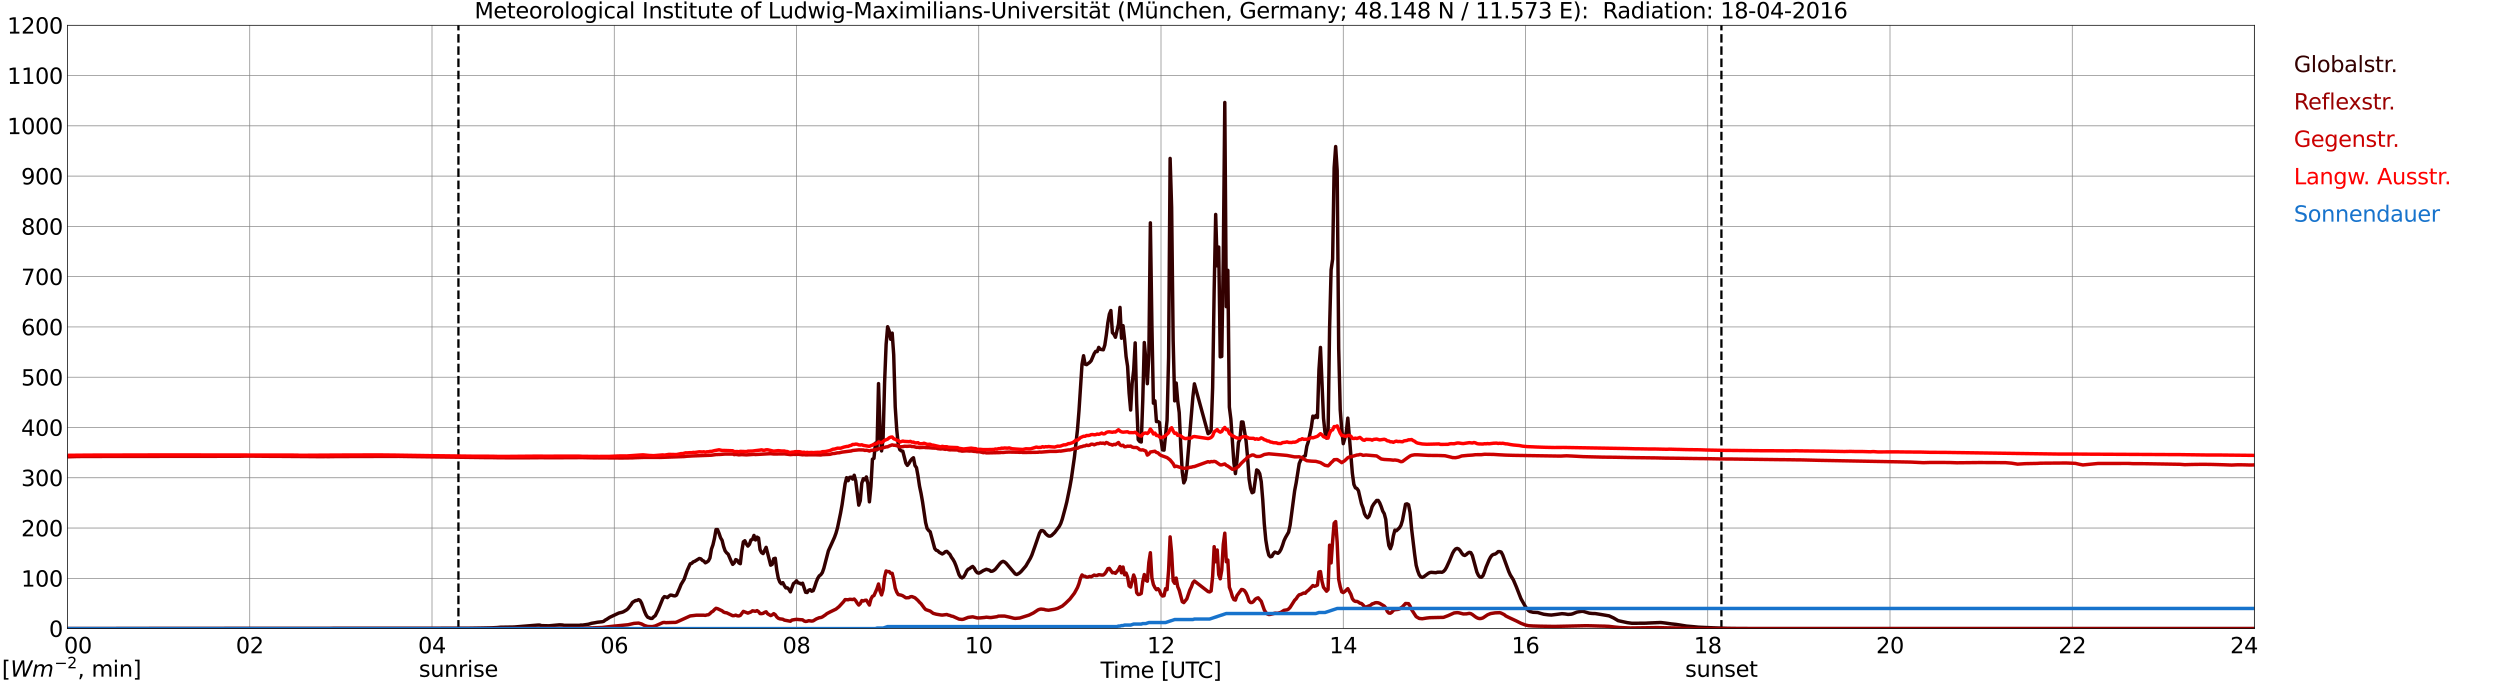 <?xml version="1.0" encoding="utf-8" standalone="no"?>
<!DOCTYPE svg PUBLIC "-//W3C//DTD SVG 1.1//EN"
  "http://www.w3.org/Graphics/SVG/1.1/DTD/svg11.dtd">
<svg xmlns:xlink="http://www.w3.org/1999/xlink" width="1085.4pt" height="296.64pt" viewBox="0 0 1085.4 296.64" xmlns="http://www.w3.org/2000/svg" version="1.1">
 <defs>
  <style type="text/css">*{stroke-linejoin: round; stroke-linecap: butt}</style>
 </defs>
 <g id="figure_1">
  <g id="patch_1">
   <path d="M 0 296.64 
L 1085.4 296.64 
L 1085.4 0 
L 0 0 
z
" style="fill: #ffffff"/>
  </g>
  <g id="axes_1">
   <g id="patch_2">
    <path d="M 29.306 272.909 
L 978.814 272.909 
L 978.814 10.976 
L 29.306 10.976 
z
" style="fill: #ffffff"/>
   </g>
   <g id="patch_3">
    <path d="M 978.814 272.909 
L 978.814 272.909 
L 978.814 10.976 
L 978.814 10.976 
z
" clip-path="url(#p95837f00dc)" style="fill: #d3d3d3; opacity: 0.25; stroke: #d3d3d3; stroke-linejoin: miter"/>
   </g>
   <g id="matplotlib.axis_1">
    <g id="xtick_1">
     <g id="line2d_1">
      <path d="M 29.306 272.909 
L 29.306 10.976 
" clip-path="url(#p95837f00dc)" style="fill: none; stroke: #808080; stroke-width: 0.3; stroke-linecap: square"/>
     </g>
     <g id="line2d_2"/>
     <g id="text_1">
      <!--    00 -->
      <g transform="translate(18.733 283.627) scale(0.095 -0.095)">
       <defs>
        <path id="DejaVuSans-20" transform="scale(0.016)"/>
        <path id="DejaVuSans-30" d="M 2034 4250 
Q 1547 4250 1301 3770 
Q 1056 3291 1056 2328 
Q 1056 1369 1301 889 
Q 1547 409 2034 409 
Q 2525 409 2770 889 
Q 3016 1369 3016 2328 
Q 3016 3291 2770 3770 
Q 2525 4250 2034 4250 
z
M 2034 4750 
Q 2819 4750 3233 4129 
Q 3647 3509 3647 2328 
Q 3647 1150 3233 529 
Q 2819 -91 2034 -91 
Q 1250 -91 836 529 
Q 422 1150 422 2328 
Q 422 3509 836 4129 
Q 1250 4750 2034 4750 
z
" transform="scale(0.016)"/>
       </defs>
       <use xlink:href="#DejaVuSans-20"/>
       <use xlink:href="#DejaVuSans-20" transform="translate(31.787 0)"/>
       <use xlink:href="#DejaVuSans-20" transform="translate(63.574 0)"/>
       <use xlink:href="#DejaVuSans-30" transform="translate(95.361 0)"/>
       <use xlink:href="#DejaVuSans-30" transform="translate(158.984 0)"/>
      </g>
     </g>
    </g>
    <g id="xtick_2">
     <g id="line2d_3">
      <path d="M 108.431 272.909 
L 108.431 10.976 
" clip-path="url(#p95837f00dc)" style="fill: none; stroke: #808080; stroke-width: 0.3; stroke-linecap: square"/>
     </g>
     <g id="line2d_4"/>
     <g id="text_2">
      <!-- 02 -->
      <g transform="translate(102.387 283.627) scale(0.095 -0.095)">
       <defs>
        <path id="DejaVuSans-32" d="M 1228 531 
L 3431 531 
L 3431 0 
L 469 0 
L 469 531 
Q 828 903 1448 1529 
Q 2069 2156 2228 2338 
Q 2531 2678 2651 2914 
Q 2772 3150 2772 3378 
Q 2772 3750 2511 3984 
Q 2250 4219 1831 4219 
Q 1534 4219 1204 4116 
Q 875 4013 500 3803 
L 500 4441 
Q 881 4594 1212 4672 
Q 1544 4750 1819 4750 
Q 2544 4750 2975 4387 
Q 3406 4025 3406 3419 
Q 3406 3131 3298 2873 
Q 3191 2616 2906 2266 
Q 2828 2175 2409 1742 
Q 1991 1309 1228 531 
z
" transform="scale(0.016)"/>
       </defs>
       <use xlink:href="#DejaVuSans-30"/>
       <use xlink:href="#DejaVuSans-32" transform="translate(63.623 0)"/>
      </g>
     </g>
    </g>
    <g id="xtick_3">
     <g id="line2d_5">
      <path d="M 187.557 272.909 
L 187.557 10.976 
" clip-path="url(#p95837f00dc)" style="fill: none; stroke: #808080; stroke-width: 0.3; stroke-linecap: square"/>
     </g>
     <g id="line2d_6"/>
     <g id="text_3">
      <!-- 04 -->
      <g transform="translate(181.513 283.627) scale(0.095 -0.095)">
       <defs>
        <path id="DejaVuSans-34" d="M 2419 4116 
L 825 1625 
L 2419 1625 
L 2419 4116 
z
M 2253 4666 
L 3047 4666 
L 3047 1625 
L 3713 1625 
L 3713 1100 
L 3047 1100 
L 3047 0 
L 2419 0 
L 2419 1100 
L 313 1100 
L 313 1709 
L 2253 4666 
z
" transform="scale(0.016)"/>
       </defs>
       <use xlink:href="#DejaVuSans-30"/>
       <use xlink:href="#DejaVuSans-34" transform="translate(63.623 0)"/>
      </g>
     </g>
    </g>
    <g id="xtick_4">
     <g id="line2d_7">
      <path d="M 266.683 272.909 
L 266.683 10.976 
" clip-path="url(#p95837f00dc)" style="fill: none; stroke: #808080; stroke-width: 0.3; stroke-linecap: square"/>
     </g>
     <g id="line2d_8"/>
     <g id="text_4">
      <!-- 06 -->
      <g transform="translate(260.638 283.627) scale(0.095 -0.095)">
       <defs>
        <path id="DejaVuSans-36" d="M 2113 2584 
Q 1688 2584 1439 2293 
Q 1191 2003 1191 1497 
Q 1191 994 1439 701 
Q 1688 409 2113 409 
Q 2538 409 2786 701 
Q 3034 994 3034 1497 
Q 3034 2003 2786 2293 
Q 2538 2584 2113 2584 
z
M 3366 4563 
L 3366 3988 
Q 3128 4100 2886 4159 
Q 2644 4219 2406 4219 
Q 1781 4219 1451 3797 
Q 1122 3375 1075 2522 
Q 1259 2794 1537 2939 
Q 1816 3084 2150 3084 
Q 2853 3084 3261 2657 
Q 3669 2231 3669 1497 
Q 3669 778 3244 343 
Q 2819 -91 2113 -91 
Q 1303 -91 875 529 
Q 447 1150 447 2328 
Q 447 3434 972 4092 
Q 1497 4750 2381 4750 
Q 2619 4750 2861 4703 
Q 3103 4656 3366 4563 
z
" transform="scale(0.016)"/>
       </defs>
       <use xlink:href="#DejaVuSans-30"/>
       <use xlink:href="#DejaVuSans-36" transform="translate(63.623 0)"/>
      </g>
     </g>
    </g>
    <g id="xtick_5">
     <g id="line2d_9">
      <path d="M 345.808 272.909 
L 345.808 10.976 
" clip-path="url(#p95837f00dc)" style="fill: none; stroke: #808080; stroke-width: 0.3; stroke-linecap: square"/>
     </g>
     <g id="line2d_10"/>
     <g id="text_5">
      <!-- 08 -->
      <g transform="translate(339.764 283.627) scale(0.095 -0.095)">
       <defs>
        <path id="DejaVuSans-38" d="M 2034 2216 
Q 1584 2216 1326 1975 
Q 1069 1734 1069 1313 
Q 1069 891 1326 650 
Q 1584 409 2034 409 
Q 2484 409 2743 651 
Q 3003 894 3003 1313 
Q 3003 1734 2745 1975 
Q 2488 2216 2034 2216 
z
M 1403 2484 
Q 997 2584 770 2862 
Q 544 3141 544 3541 
Q 544 4100 942 4425 
Q 1341 4750 2034 4750 
Q 2731 4750 3128 4425 
Q 3525 4100 3525 3541 
Q 3525 3141 3298 2862 
Q 3072 2584 2669 2484 
Q 3125 2378 3379 2068 
Q 3634 1759 3634 1313 
Q 3634 634 3220 271 
Q 2806 -91 2034 -91 
Q 1263 -91 848 271 
Q 434 634 434 1313 
Q 434 1759 690 2068 
Q 947 2378 1403 2484 
z
M 1172 3481 
Q 1172 3119 1398 2916 
Q 1625 2713 2034 2713 
Q 2441 2713 2670 2916 
Q 2900 3119 2900 3481 
Q 2900 3844 2670 4047 
Q 2441 4250 2034 4250 
Q 1625 4250 1398 4047 
Q 1172 3844 1172 3481 
z
" transform="scale(0.016)"/>
       </defs>
       <use xlink:href="#DejaVuSans-30"/>
       <use xlink:href="#DejaVuSans-38" transform="translate(63.623 0)"/>
      </g>
     </g>
    </g>
    <g id="xtick_6">
     <g id="line2d_11">
      <path d="M 424.934 272.909 
L 424.934 10.976 
" clip-path="url(#p95837f00dc)" style="fill: none; stroke: #808080; stroke-width: 0.3; stroke-linecap: square"/>
     </g>
     <g id="line2d_12"/>
     <g id="text_6">
      <!-- 10 -->
      <g transform="translate(418.89 283.627) scale(0.095 -0.095)">
       <defs>
        <path id="DejaVuSans-31" d="M 794 531 
L 1825 531 
L 1825 4091 
L 703 3866 
L 703 4441 
L 1819 4666 
L 2450 4666 
L 2450 531 
L 3481 531 
L 3481 0 
L 794 0 
L 794 531 
z
" transform="scale(0.016)"/>
       </defs>
       <use xlink:href="#DejaVuSans-31"/>
       <use xlink:href="#DejaVuSans-30" transform="translate(63.623 0)"/>
      </g>
     </g>
    </g>
    <g id="xtick_7">
     <g id="line2d_13">
      <path d="M 504.06 272.909 
L 504.06 10.976 
" clip-path="url(#p95837f00dc)" style="fill: none; stroke: #808080; stroke-width: 0.3; stroke-linecap: square"/>
     </g>
     <g id="line2d_14"/>
     <g id="text_7">
      <!-- 12 -->
      <g transform="translate(498.015 283.627) scale(0.095 -0.095)">
       <use xlink:href="#DejaVuSans-31"/>
       <use xlink:href="#DejaVuSans-32" transform="translate(63.623 0)"/>
      </g>
     </g>
    </g>
    <g id="xtick_8">
     <g id="line2d_15">
      <path d="M 583.185 272.909 
L 583.185 10.976 
" clip-path="url(#p95837f00dc)" style="fill: none; stroke: #808080; stroke-width: 0.3; stroke-linecap: square"/>
     </g>
     <g id="line2d_16"/>
     <g id="text_8">
      <!-- 14 -->
      <g transform="translate(577.141 283.627) scale(0.095 -0.095)">
       <use xlink:href="#DejaVuSans-31"/>
       <use xlink:href="#DejaVuSans-34" transform="translate(63.623 0)"/>
      </g>
     </g>
    </g>
    <g id="xtick_9">
     <g id="line2d_17">
      <path d="M 662.311 272.909 
L 662.311 10.976 
" clip-path="url(#p95837f00dc)" style="fill: none; stroke: #808080; stroke-width: 0.3; stroke-linecap: square"/>
     </g>
     <g id="line2d_18"/>
     <g id="text_9">
      <!-- 16 -->
      <g transform="translate(656.267 283.627) scale(0.095 -0.095)">
       <use xlink:href="#DejaVuSans-31"/>
       <use xlink:href="#DejaVuSans-36" transform="translate(63.623 0)"/>
      </g>
     </g>
    </g>
    <g id="xtick_10">
     <g id="line2d_19">
      <path d="M 741.437 272.909 
L 741.437 10.976 
" clip-path="url(#p95837f00dc)" style="fill: none; stroke: #808080; stroke-width: 0.3; stroke-linecap: square"/>
     </g>
     <g id="line2d_20"/>
     <g id="text_10">
      <!-- 18 -->
      <g transform="translate(735.392 283.627) scale(0.095 -0.095)">
       <use xlink:href="#DejaVuSans-31"/>
       <use xlink:href="#DejaVuSans-38" transform="translate(63.623 0)"/>
      </g>
     </g>
    </g>
    <g id="xtick_11">
     <g id="line2d_21">
      <path d="M 820.562 272.909 
L 820.562 10.976 
" clip-path="url(#p95837f00dc)" style="fill: none; stroke: #808080; stroke-width: 0.3; stroke-linecap: square"/>
     </g>
     <g id="line2d_22"/>
     <g id="text_11">
      <!-- 20 -->
      <g transform="translate(814.518 283.627) scale(0.095 -0.095)">
       <use xlink:href="#DejaVuSans-32"/>
       <use xlink:href="#DejaVuSans-30" transform="translate(63.623 0)"/>
      </g>
     </g>
    </g>
    <g id="xtick_12">
     <g id="line2d_23">
      <path d="M 899.688 272.909 
L 899.688 10.976 
" clip-path="url(#p95837f00dc)" style="fill: none; stroke: #808080; stroke-width: 0.3; stroke-linecap: square"/>
     </g>
     <g id="line2d_24"/>
     <g id="text_12">
      <!-- 22 -->
      <g transform="translate(893.644 283.627) scale(0.095 -0.095)">
       <use xlink:href="#DejaVuSans-32"/>
       <use xlink:href="#DejaVuSans-32" transform="translate(63.623 0)"/>
      </g>
     </g>
    </g>
    <g id="xtick_13">
     <g id="line2d_25">
      <path d="M 978.814 272.909 
L 978.814 10.976 
" clip-path="url(#p95837f00dc)" style="fill: none; stroke: #808080; stroke-width: 0.3; stroke-linecap: square"/>
     </g>
     <g id="line2d_26"/>
     <g id="text_13">
      <!-- 24    -->
      <g transform="translate(968.241 283.627) scale(0.095 -0.095)">
       <use xlink:href="#DejaVuSans-32"/>
       <use xlink:href="#DejaVuSans-34" transform="translate(63.623 0)"/>
       <use xlink:href="#DejaVuSans-20" transform="translate(127.246 0)"/>
       <use xlink:href="#DejaVuSans-20" transform="translate(159.033 0)"/>
       <use xlink:href="#DejaVuSans-20" transform="translate(190.82 0)"/>
      </g>
     </g>
    </g>
    <g id="text_14">
     <!-- Time [UTC] -->
     <g transform="translate(477.806 294.322) scale(0.095 -0.095)">
      <defs>
       <path id="DejaVuSans-54" d="M -19 4666 
L 3928 4666 
L 3928 4134 
L 2272 4134 
L 2272 0 
L 1638 0 
L 1638 4134 
L -19 4134 
L -19 4666 
z
" transform="scale(0.016)"/>
       <path id="DejaVuSans-69" d="M 603 3500 
L 1178 3500 
L 1178 0 
L 603 0 
L 603 3500 
z
M 603 4863 
L 1178 4863 
L 1178 4134 
L 603 4134 
L 603 4863 
z
" transform="scale(0.016)"/>
       <path id="DejaVuSans-6d" d="M 3328 2828 
Q 3544 3216 3844 3400 
Q 4144 3584 4550 3584 
Q 5097 3584 5394 3201 
Q 5691 2819 5691 2113 
L 5691 0 
L 5113 0 
L 5113 2094 
Q 5113 2597 4934 2840 
Q 4756 3084 4391 3084 
Q 3944 3084 3684 2787 
Q 3425 2491 3425 1978 
L 3425 0 
L 2847 0 
L 2847 2094 
Q 2847 2600 2669 2842 
Q 2491 3084 2119 3084 
Q 1678 3084 1418 2786 
Q 1159 2488 1159 1978 
L 1159 0 
L 581 0 
L 581 3500 
L 1159 3500 
L 1159 2956 
Q 1356 3278 1631 3431 
Q 1906 3584 2284 3584 
Q 2666 3584 2933 3390 
Q 3200 3197 3328 2828 
z
" transform="scale(0.016)"/>
       <path id="DejaVuSans-65" d="M 3597 1894 
L 3597 1613 
L 953 1613 
Q 991 1019 1311 708 
Q 1631 397 2203 397 
Q 2534 397 2845 478 
Q 3156 559 3463 722 
L 3463 178 
Q 3153 47 2828 -22 
Q 2503 -91 2169 -91 
Q 1331 -91 842 396 
Q 353 884 353 1716 
Q 353 2575 817 3079 
Q 1281 3584 2069 3584 
Q 2775 3584 3186 3129 
Q 3597 2675 3597 1894 
z
M 3022 2063 
Q 3016 2534 2758 2815 
Q 2500 3097 2075 3097 
Q 1594 3097 1305 2825 
Q 1016 2553 972 2059 
L 3022 2063 
z
" transform="scale(0.016)"/>
       <path id="DejaVuSans-5b" d="M 550 4863 
L 1875 4863 
L 1875 4416 
L 1125 4416 
L 1125 -397 
L 1875 -397 
L 1875 -844 
L 550 -844 
L 550 4863 
z
" transform="scale(0.016)"/>
       <path id="DejaVuSans-55" d="M 556 4666 
L 1191 4666 
L 1191 1831 
Q 1191 1081 1462 751 
Q 1734 422 2344 422 
Q 2950 422 3222 751 
Q 3494 1081 3494 1831 
L 3494 4666 
L 4128 4666 
L 4128 1753 
Q 4128 841 3676 375 
Q 3225 -91 2344 -91 
Q 1459 -91 1007 375 
Q 556 841 556 1753 
L 556 4666 
z
" transform="scale(0.016)"/>
       <path id="DejaVuSans-43" d="M 4122 4306 
L 4122 3641 
Q 3803 3938 3442 4084 
Q 3081 4231 2675 4231 
Q 1875 4231 1450 3742 
Q 1025 3253 1025 2328 
Q 1025 1406 1450 917 
Q 1875 428 2675 428 
Q 3081 428 3442 575 
Q 3803 722 4122 1019 
L 4122 359 
Q 3791 134 3420 21 
Q 3050 -91 2638 -91 
Q 1578 -91 968 557 
Q 359 1206 359 2328 
Q 359 3453 968 4101 
Q 1578 4750 2638 4750 
Q 3056 4750 3426 4639 
Q 3797 4528 4122 4306 
z
" transform="scale(0.016)"/>
       <path id="DejaVuSans-5d" d="M 1947 4863 
L 1947 -844 
L 622 -844 
L 622 -397 
L 1369 -397 
L 1369 4416 
L 622 4416 
L 622 4863 
L 1947 4863 
z
" transform="scale(0.016)"/>
      </defs>
      <use xlink:href="#DejaVuSans-54"/>
      <use xlink:href="#DejaVuSans-69" transform="translate(57.959 0)"/>
      <use xlink:href="#DejaVuSans-6d" transform="translate(85.742 0)"/>
      <use xlink:href="#DejaVuSans-65" transform="translate(183.154 0)"/>
      <use xlink:href="#DejaVuSans-20" transform="translate(244.678 0)"/>
      <use xlink:href="#DejaVuSans-5b" transform="translate(276.465 0)"/>
      <use xlink:href="#DejaVuSans-55" transform="translate(315.479 0)"/>
      <use xlink:href="#DejaVuSans-54" transform="translate(388.672 0)"/>
      <use xlink:href="#DejaVuSans-43" transform="translate(443.881 0)"/>
      <use xlink:href="#DejaVuSans-5d" transform="translate(513.705 0)"/>
     </g>
    </g>
   </g>
   <g id="matplotlib.axis_2">
    <g id="ytick_1">
     <g id="line2d_27">
      <path d="M 29.306 272.909 
L 978.814 272.909 
" clip-path="url(#p95837f00dc)" style="fill: none; stroke: #808080; stroke-width: 0.3; stroke-linecap: square"/>
     </g>
     <g id="line2d_28"/>
     <g id="text_15">
      <!-- 0 -->
      <g transform="translate(21.261 276.518) scale(0.095 -0.095)">
       <use xlink:href="#DejaVuSans-30"/>
      </g>
     </g>
    </g>
    <g id="ytick_2">
     <g id="line2d_29">
      <path d="M 29.306 251.081 
L 978.814 251.081 
" clip-path="url(#p95837f00dc)" style="fill: none; stroke: #808080; stroke-width: 0.3; stroke-linecap: square"/>
     </g>
     <g id="line2d_30"/>
     <g id="text_16">
      <!-- 100 -->
      <g transform="translate(9.173 254.69) scale(0.095 -0.095)">
       <use xlink:href="#DejaVuSans-31"/>
       <use xlink:href="#DejaVuSans-30" transform="translate(63.623 0)"/>
       <use xlink:href="#DejaVuSans-30" transform="translate(127.246 0)"/>
      </g>
     </g>
    </g>
    <g id="ytick_3">
     <g id="line2d_31">
      <path d="M 29.306 229.253 
L 978.814 229.253 
" clip-path="url(#p95837f00dc)" style="fill: none; stroke: #808080; stroke-width: 0.3; stroke-linecap: square"/>
     </g>
     <g id="line2d_32"/>
     <g id="text_17">
      <!-- 200 -->
      <g transform="translate(9.173 232.863) scale(0.095 -0.095)">
       <use xlink:href="#DejaVuSans-32"/>
       <use xlink:href="#DejaVuSans-30" transform="translate(63.623 0)"/>
       <use xlink:href="#DejaVuSans-30" transform="translate(127.246 0)"/>
      </g>
     </g>
    </g>
    <g id="ytick_4">
     <g id="line2d_33">
      <path d="M 29.306 207.426 
L 978.814 207.426 
" clip-path="url(#p95837f00dc)" style="fill: none; stroke: #808080; stroke-width: 0.3; stroke-linecap: square"/>
     </g>
     <g id="line2d_34"/>
     <g id="text_18">
      <!-- 300 -->
      <g transform="translate(9.173 211.035) scale(0.095 -0.095)">
       <defs>
        <path id="DejaVuSans-33" d="M 2597 2516 
Q 3050 2419 3304 2112 
Q 3559 1806 3559 1356 
Q 3559 666 3084 287 
Q 2609 -91 1734 -91 
Q 1441 -91 1130 -33 
Q 819 25 488 141 
L 488 750 
Q 750 597 1062 519 
Q 1375 441 1716 441 
Q 2309 441 2620 675 
Q 2931 909 2931 1356 
Q 2931 1769 2642 2001 
Q 2353 2234 1838 2234 
L 1294 2234 
L 1294 2753 
L 1863 2753 
Q 2328 2753 2575 2939 
Q 2822 3125 2822 3475 
Q 2822 3834 2567 4026 
Q 2313 4219 1838 4219 
Q 1578 4219 1281 4162 
Q 984 4106 628 3988 
L 628 4550 
Q 988 4650 1302 4700 
Q 1616 4750 1894 4750 
Q 2613 4750 3031 4423 
Q 3450 4097 3450 3541 
Q 3450 3153 3228 2886 
Q 3006 2619 2597 2516 
z
" transform="scale(0.016)"/>
       </defs>
       <use xlink:href="#DejaVuSans-33"/>
       <use xlink:href="#DejaVuSans-30" transform="translate(63.623 0)"/>
       <use xlink:href="#DejaVuSans-30" transform="translate(127.246 0)"/>
      </g>
     </g>
    </g>
    <g id="ytick_5">
     <g id="line2d_35">
      <path d="M 29.306 185.598 
L 978.814 185.598 
" clip-path="url(#p95837f00dc)" style="fill: none; stroke: #808080; stroke-width: 0.3; stroke-linecap: square"/>
     </g>
     <g id="line2d_36"/>
     <g id="text_19">
      <!-- 400 -->
      <g transform="translate(9.173 189.207) scale(0.095 -0.095)">
       <use xlink:href="#DejaVuSans-34"/>
       <use xlink:href="#DejaVuSans-30" transform="translate(63.623 0)"/>
       <use xlink:href="#DejaVuSans-30" transform="translate(127.246 0)"/>
      </g>
     </g>
    </g>
    <g id="ytick_6">
     <g id="line2d_37">
      <path d="M 29.306 163.77 
L 978.814 163.77 
" clip-path="url(#p95837f00dc)" style="fill: none; stroke: #808080; stroke-width: 0.3; stroke-linecap: square"/>
     </g>
     <g id="line2d_38"/>
     <g id="text_20">
      <!-- 500 -->
      <g transform="translate(9.173 167.379) scale(0.095 -0.095)">
       <defs>
        <path id="DejaVuSans-35" d="M 691 4666 
L 3169 4666 
L 3169 4134 
L 1269 4134 
L 1269 2991 
Q 1406 3038 1543 3061 
Q 1681 3084 1819 3084 
Q 2600 3084 3056 2656 
Q 3513 2228 3513 1497 
Q 3513 744 3044 326 
Q 2575 -91 1722 -91 
Q 1428 -91 1123 -41 
Q 819 9 494 109 
L 494 744 
Q 775 591 1075 516 
Q 1375 441 1709 441 
Q 2250 441 2565 725 
Q 2881 1009 2881 1497 
Q 2881 1984 2565 2268 
Q 2250 2553 1709 2553 
Q 1456 2553 1204 2497 
Q 953 2441 691 2322 
L 691 4666 
z
" transform="scale(0.016)"/>
       </defs>
       <use xlink:href="#DejaVuSans-35"/>
       <use xlink:href="#DejaVuSans-30" transform="translate(63.623 0)"/>
       <use xlink:href="#DejaVuSans-30" transform="translate(127.246 0)"/>
      </g>
     </g>
    </g>
    <g id="ytick_7">
     <g id="line2d_39">
      <path d="M 29.306 141.942 
L 978.814 141.942 
" clip-path="url(#p95837f00dc)" style="fill: none; stroke: #808080; stroke-width: 0.3; stroke-linecap: square"/>
     </g>
     <g id="line2d_40"/>
     <g id="text_21">
      <!-- 600 -->
      <g transform="translate(9.173 145.551) scale(0.095 -0.095)">
       <use xlink:href="#DejaVuSans-36"/>
       <use xlink:href="#DejaVuSans-30" transform="translate(63.623 0)"/>
       <use xlink:href="#DejaVuSans-30" transform="translate(127.246 0)"/>
      </g>
     </g>
    </g>
    <g id="ytick_8">
     <g id="line2d_41">
      <path d="M 29.306 120.114 
L 978.814 120.114 
" clip-path="url(#p95837f00dc)" style="fill: none; stroke: #808080; stroke-width: 0.3; stroke-linecap: square"/>
     </g>
     <g id="line2d_42"/>
     <g id="text_22">
      <!-- 700 -->
      <g transform="translate(9.173 123.724) scale(0.095 -0.095)">
       <defs>
        <path id="DejaVuSans-37" d="M 525 4666 
L 3525 4666 
L 3525 4397 
L 1831 0 
L 1172 0 
L 2766 4134 
L 525 4134 
L 525 4666 
z
" transform="scale(0.016)"/>
       </defs>
       <use xlink:href="#DejaVuSans-37"/>
       <use xlink:href="#DejaVuSans-30" transform="translate(63.623 0)"/>
       <use xlink:href="#DejaVuSans-30" transform="translate(127.246 0)"/>
      </g>
     </g>
    </g>
    <g id="ytick_9">
     <g id="line2d_43">
      <path d="M 29.306 98.287 
L 978.814 98.287 
" clip-path="url(#p95837f00dc)" style="fill: none; stroke: #808080; stroke-width: 0.3; stroke-linecap: square"/>
     </g>
     <g id="line2d_44"/>
     <g id="text_23">
      <!-- 800 -->
      <g transform="translate(9.173 101.896) scale(0.095 -0.095)">
       <use xlink:href="#DejaVuSans-38"/>
       <use xlink:href="#DejaVuSans-30" transform="translate(63.623 0)"/>
       <use xlink:href="#DejaVuSans-30" transform="translate(127.246 0)"/>
      </g>
     </g>
    </g>
    <g id="ytick_10">
     <g id="line2d_45">
      <path d="M 29.306 76.459 
L 978.814 76.459 
" clip-path="url(#p95837f00dc)" style="fill: none; stroke: #808080; stroke-width: 0.3; stroke-linecap: square"/>
     </g>
     <g id="line2d_46"/>
     <g id="text_24">
      <!-- 900 -->
      <g transform="translate(9.173 80.068) scale(0.095 -0.095)">
       <defs>
        <path id="DejaVuSans-39" d="M 703 97 
L 703 672 
Q 941 559 1184 500 
Q 1428 441 1663 441 
Q 2288 441 2617 861 
Q 2947 1281 2994 2138 
Q 2813 1869 2534 1725 
Q 2256 1581 1919 1581 
Q 1219 1581 811 2004 
Q 403 2428 403 3163 
Q 403 3881 828 4315 
Q 1253 4750 1959 4750 
Q 2769 4750 3195 4129 
Q 3622 3509 3622 2328 
Q 3622 1225 3098 567 
Q 2575 -91 1691 -91 
Q 1453 -91 1209 -44 
Q 966 3 703 97 
z
M 1959 2075 
Q 2384 2075 2632 2365 
Q 2881 2656 2881 3163 
Q 2881 3666 2632 3958 
Q 2384 4250 1959 4250 
Q 1534 4250 1286 3958 
Q 1038 3666 1038 3163 
Q 1038 2656 1286 2365 
Q 1534 2075 1959 2075 
z
" transform="scale(0.016)"/>
       </defs>
       <use xlink:href="#DejaVuSans-39"/>
       <use xlink:href="#DejaVuSans-30" transform="translate(63.623 0)"/>
       <use xlink:href="#DejaVuSans-30" transform="translate(127.246 0)"/>
      </g>
     </g>
    </g>
    <g id="ytick_11">
     <g id="line2d_47">
      <path d="M 29.306 54.631 
L 978.814 54.631 
" clip-path="url(#p95837f00dc)" style="fill: none; stroke: #808080; stroke-width: 0.3; stroke-linecap: square"/>
     </g>
     <g id="line2d_48"/>
     <g id="text_25">
      <!-- 1000 -->
      <g transform="translate(3.128 58.24) scale(0.095 -0.095)">
       <use xlink:href="#DejaVuSans-31"/>
       <use xlink:href="#DejaVuSans-30" transform="translate(63.623 0)"/>
       <use xlink:href="#DejaVuSans-30" transform="translate(127.246 0)"/>
       <use xlink:href="#DejaVuSans-30" transform="translate(190.869 0)"/>
      </g>
     </g>
    </g>
    <g id="ytick_12">
     <g id="line2d_49">
      <path d="M 29.306 32.803 
L 978.814 32.803 
" clip-path="url(#p95837f00dc)" style="fill: none; stroke: #808080; stroke-width: 0.3; stroke-linecap: square"/>
     </g>
     <g id="line2d_50"/>
     <g id="text_26">
      <!-- 1100 -->
      <g transform="translate(3.128 36.413) scale(0.095 -0.095)">
       <use xlink:href="#DejaVuSans-31"/>
       <use xlink:href="#DejaVuSans-31" transform="translate(63.623 0)"/>
       <use xlink:href="#DejaVuSans-30" transform="translate(127.246 0)"/>
       <use xlink:href="#DejaVuSans-30" transform="translate(190.869 0)"/>
      </g>
     </g>
    </g>
    <g id="ytick_13">
     <g id="line2d_51">
      <path d="M 29.306 10.976 
L 978.814 10.976 
" clip-path="url(#p95837f00dc)" style="fill: none; stroke: #808080; stroke-width: 0.3; stroke-linecap: square"/>
     </g>
     <g id="line2d_52"/>
     <g id="text_27">
      <!-- 1200 -->
      <g transform="translate(3.128 14.585) scale(0.095 -0.095)">
       <use xlink:href="#DejaVuSans-31"/>
       <use xlink:href="#DejaVuSans-32" transform="translate(63.623 0)"/>
       <use xlink:href="#DejaVuSans-30" transform="translate(127.246 0)"/>
       <use xlink:href="#DejaVuSans-30" transform="translate(190.869 0)"/>
      </g>
     </g>
    </g>
   </g>
   <g id="line2d_53">
    <path d="M 199.03 272.909 
L 199.03 10.976 
" clip-path="url(#p95837f00dc)" style="fill: none; stroke-dasharray: 3.7,1.6; stroke-dashoffset: 0; stroke: #000000"/>
   </g>
   <g id="line2d_54">
    <path d="M 747.371 272.909 
L 747.371 10.976 
" clip-path="url(#p95837f00dc)" style="fill: none; stroke-dasharray: 3.7,1.6; stroke-dashoffset: 0; stroke: #000000"/>
   </g>
   <g id="line2d_55">
    <path d="M 29.306 272.909 
L 202.723 272.802 
L 209.317 272.686 
L 213.273 272.59 
L 215.91 272.453 
L 217.229 272.317 
L 223.164 272.221 
L 233.714 271.37 
L 234.373 271.387 
L 235.033 271.621 
L 238.329 271.697 
L 242.945 271.272 
L 244.264 271.35 
L 244.923 271.505 
L 251.517 271.505 
L 252.176 271.37 
L 252.836 271.407 
L 255.473 271.021 
L 256.792 270.615 
L 258.111 270.401 
L 259.43 270.15 
L 261.408 269.936 
L 262.067 269.781 
L 262.726 269.24 
L 263.386 268.89 
L 264.705 268.019 
L 268.661 266.16 
L 269.98 265.85 
L 270.639 265.616 
L 271.958 264.841 
L 272.617 264.3 
L 273.936 262.576 
L 274.595 261.53 
L 275.914 260.735 
L 276.573 260.679 
L 277.233 260.349 
L 277.892 260.679 
L 278.552 261.879 
L 279.87 265.559 
L 280.53 267.031 
L 281.189 267.96 
L 282.508 268.502 
L 283.167 268.482 
L 283.827 267.786 
L 284.486 267.301 
L 285.805 264.667 
L 287.783 259.825 
L 288.442 259.031 
L 289.102 259.186 
L 289.761 259.459 
L 290.42 258.819 
L 291.08 258.354 
L 291.739 258.43 
L 292.399 258.644 
L 293.058 258.721 
L 293.717 258.374 
L 295.036 255.39 
L 295.696 253.744 
L 297.014 251.555 
L 298.333 247.739 
L 299.652 244.797 
L 300.311 244.583 
L 300.971 243.943 
L 301.63 243.692 
L 303.608 242.472 
L 304.267 242.627 
L 304.927 243.286 
L 305.586 243.614 
L 306.246 244.352 
L 306.905 244.002 
L 307.564 243.518 
L 308.224 242.239 
L 308.883 238.423 
L 309.543 236.526 
L 310.202 233.68 
L 310.861 229.921 
L 311.521 229.921 
L 312.18 231.547 
L 312.839 233.486 
L 313.499 234.59 
L 314.158 237.262 
L 314.818 239.161 
L 315.477 240.032 
L 316.136 240.573 
L 317.455 243.712 
L 318.114 245.028 
L 318.774 244.389 
L 319.433 242.957 
L 320.093 243.247 
L 320.752 244.369 
L 321.411 244.738 
L 322.071 239.161 
L 322.73 235.267 
L 323.39 234.763 
L 324.049 236.177 
L 324.708 237.087 
L 325.368 236.332 
L 326.027 234.435 
L 326.686 234.221 
L 327.346 232.46 
L 328.005 234.435 
L 328.665 233.195 
L 329.324 233.582 
L 329.983 238.637 
L 330.643 239.916 
L 331.302 240.342 
L 332.621 237.631 
L 334.599 245.377 
L 335.258 245.009 
L 335.918 242.588 
L 336.577 242.376 
L 337.236 247.488 
L 337.896 251.013 
L 338.555 252.698 
L 339.215 253.434 
L 339.874 252.969 
L 340.533 254.268 
L 341.193 255.235 
L 341.852 255.235 
L 342.512 255.855 
L 343.171 256.959 
L 344.49 253.358 
L 345.149 252.912 
L 345.808 252.155 
L 346.468 253.065 
L 347.127 253.163 
L 347.787 253.55 
L 348.446 253.203 
L 349.765 257.134 
L 350.424 257.25 
L 351.083 256.263 
L 351.743 256.01 
L 352.402 256.689 
L 353.062 256.435 
L 353.721 254.713 
L 354.38 252.659 
L 355.04 251.053 
L 355.699 250.007 
L 356.359 249.523 
L 357.018 248.593 
L 357.677 246.733 
L 359.655 239.122 
L 360.974 236.236 
L 362.293 233.291 
L 362.952 231.471 
L 363.612 229.146 
L 364.93 222.814 
L 365.59 219.154 
L 366.909 210.03 
L 367.568 207.377 
L 368.227 208.694 
L 368.887 207.262 
L 369.546 207.164 
L 370.206 207.997 
L 370.865 206.332 
L 371.524 208.809 
L 372.843 219.309 
L 373.502 217.351 
L 374.162 209.779 
L 374.821 207.823 
L 375.481 208.327 
L 376.14 207.068 
L 376.799 210.049 
L 377.459 217.874 
L 378.118 211.213 
L 378.777 199.378 
L 379.437 198.991 
L 380.096 192.386 
L 380.756 195.291 
L 381.415 166.549 
L 382.074 186.325 
L 382.734 195.776 
L 383.393 190.701 
L 384.053 166.103 
L 384.712 149.564 
L 385.371 141.855 
L 386.031 143.675 
L 386.69 147.297 
L 387.349 144.625 
L 388.009 154.017 
L 388.668 176.659 
L 389.328 186.576 
L 389.987 193.065 
L 390.646 195.215 
L 391.306 195.737 
L 391.965 195.911 
L 393.284 201.082 
L 393.943 202.052 
L 394.603 201.218 
L 395.262 200.056 
L 395.921 199.242 
L 396.581 198.738 
L 397.24 202.089 
L 397.899 203.038 
L 398.559 206.642 
L 399.218 211.058 
L 399.878 214.194 
L 400.537 217.933 
L 401.856 226.841 
L 402.515 229.456 
L 403.175 230.31 
L 403.834 230.851 
L 405.812 238.133 
L 406.471 238.908 
L 407.131 239.122 
L 407.79 239.798 
L 409.109 240.516 
L 409.768 240.128 
L 410.428 239.528 
L 411.087 239.392 
L 412.406 240.691 
L 413.065 241.929 
L 413.725 242.839 
L 414.384 244.002 
L 415.043 245.609 
L 416.362 249.483 
L 417.022 250.529 
L 417.681 250.898 
L 418.34 250.47 
L 419 249.405 
L 419.659 247.973 
L 420.318 247.159 
L 420.978 246.849 
L 421.637 246.307 
L 422.297 245.938 
L 422.956 246.654 
L 423.615 247.894 
L 424.275 248.649 
L 424.934 248.844 
L 425.593 248.553 
L 426.912 247.722 
L 428.231 247.159 
L 429.55 247.547 
L 430.209 248.049 
L 430.869 247.973 
L 431.528 247.624 
L 432.187 247.082 
L 434.165 244.622 
L 434.825 244.022 
L 435.484 243.712 
L 436.144 244.002 
L 436.803 244.524 
L 440.759 249.173 
L 441.419 249.424 
L 442.078 249.114 
L 442.737 248.669 
L 443.397 248.049 
L 445.375 245.744 
L 447.353 242.356 
L 448.012 240.922 
L 449.331 237.203 
L 451.309 231.471 
L 451.969 230.406 
L 452.628 230.366 
L 453.287 230.735 
L 453.947 231.665 
L 454.606 232.285 
L 455.266 232.73 
L 455.925 232.787 
L 456.584 232.46 
L 457.903 231.2 
L 459.881 228.546 
L 460.541 227.269 
L 461.2 225.37 
L 462.519 220.47 
L 463.178 217.835 
L 464.497 211.387 
L 465.156 207.687 
L 466.475 198.448 
L 467.794 186.556 
L 468.453 178.344 
L 469.772 158.162 
L 470.431 154.445 
L 471.091 158.106 
L 471.75 158.317 
L 473.069 157.35 
L 473.728 156.632 
L 475.047 153.535 
L 475.706 152.546 
L 476.366 152.642 
L 477.025 150.822 
L 477.685 151.656 
L 479.003 151.867 
L 479.663 149.835 
L 480.322 145.439 
L 480.981 140.131 
L 481.641 136.413 
L 482.3 134.824 
L 482.96 144.431 
L 483.619 145.129 
L 484.278 146.426 
L 485.597 140.75 
L 486.256 133.469 
L 486.916 146.851 
L 487.575 141.39 
L 488.235 147.142 
L 488.894 154.773 
L 489.553 159.053 
L 490.213 170.694 
L 490.872 178.015 
L 491.532 166.433 
L 492.191 160.797 
L 492.85 148.866 
L 493.51 175.208 
L 494.169 190.895 
L 494.828 191.69 
L 495.488 191.902 
L 496.147 173.695 
L 496.807 148.711 
L 497.466 156.071 
L 498.125 166.588 
L 498.785 154.096 
L 499.444 96.748 
L 500.103 140.713 
L 500.763 175.053 
L 501.422 174.025 
L 502.082 183.031 
L 502.741 182.994 
L 503.4 183.439 
L 504.06 190.952 
L 504.719 195.311 
L 505.379 195.427 
L 506.697 182.47 
L 507.357 155.2 
L 508.016 68.78 
L 508.675 90.084 
L 509.335 147.801 
L 509.994 174.044 
L 510.654 166.298 
L 511.313 174.025 
L 511.972 179.139 
L 512.632 193.471 
L 513.291 204.957 
L 513.95 209.643 
L 514.61 208.268 
L 515.269 203.582 
L 517.907 172.263 
L 518.566 166.647 
L 524.501 188.28 
L 525.16 187.796 
L 525.819 186.886 
L 526.479 168.293 
L 527.138 126.167 
L 527.797 93.105 
L 528.457 115.437 
L 529.116 107.264 
L 529.776 154.928 
L 530.435 154.755 
L 531.094 112.532 
L 531.754 44.492 
L 532.413 133.159 
L 533.073 117.355 
L 533.732 176.718 
L 534.391 181.966 
L 535.71 200.986 
L 536.369 205.614 
L 537.029 200.037 
L 537.688 192.057 
L 538.348 190.585 
L 539.007 183.186 
L 539.666 183.245 
L 540.985 191.341 
L 541.644 198.448 
L 542.304 207.978 
L 542.963 212.103 
L 543.623 213.924 
L 544.282 213.574 
L 545.601 204.027 
L 546.26 204.433 
L 546.919 205.653 
L 547.579 209.119 
L 548.238 217.043 
L 548.898 227.404 
L 549.557 234.435 
L 550.216 238.443 
L 550.876 241.038 
L 551.535 241.737 
L 552.195 241.562 
L 552.854 240.381 
L 553.513 239.702 
L 554.832 240.226 
L 555.491 239.643 
L 556.151 238.502 
L 556.81 236.797 
L 557.47 234.745 
L 558.129 233.35 
L 559.448 231.065 
L 560.107 228.042 
L 562.085 213.053 
L 562.745 209.624 
L 564.063 201.257 
L 564.723 199.707 
L 565.382 199.048 
L 566.042 198.157 
L 566.701 197.906 
L 567.36 193.761 
L 568.02 191.727 
L 569.338 185.336 
L 569.998 180.669 
L 570.657 181.405 
L 571.317 180.379 
L 571.976 181.269 
L 572.635 160.603 
L 573.295 150.841 
L 574.613 181.599 
L 575.273 187.815 
L 575.932 190.197 
L 576.592 188.3 
L 577.251 142.571 
L 577.91 117.161 
L 578.57 112.532 
L 579.229 72.945 
L 579.889 63.629 
L 580.548 74.067 
L 581.207 151.326 
L 581.867 177.879 
L 582.526 186.46 
L 583.185 192.62 
L 583.845 190.371 
L 584.504 187.564 
L 585.164 181.54 
L 587.142 205.498 
L 587.801 210.322 
L 588.46 211.793 
L 589.12 212.084 
L 589.779 213.033 
L 591.098 218.726 
L 591.757 220.47 
L 592.417 223.065 
L 593.076 224.209 
L 593.736 224.809 
L 594.395 224.13 
L 595.054 222.33 
L 595.714 220.025 
L 596.373 218.9 
L 597.692 217.274 
L 598.351 217.274 
L 599.011 218.32 
L 599.67 219.946 
L 600.329 221.884 
L 600.989 223.026 
L 601.648 225.525 
L 602.307 232.362 
L 602.967 236.817 
L 603.626 238.231 
L 604.286 236.448 
L 604.945 232.632 
L 605.604 230.155 
L 606.264 230.425 
L 607.582 229.166 
L 608.242 228.061 
L 608.901 225.894 
L 610.22 218.92 
L 610.879 218.745 
L 611.539 219.134 
L 612.198 222.484 
L 612.858 229.611 
L 614.176 240.632 
L 614.836 245.417 
L 615.495 247.779 
L 616.154 249.542 
L 616.814 250.433 
L 617.473 250.684 
L 618.133 250.413 
L 620.111 248.942 
L 620.77 248.593 
L 621.429 248.477 
L 623.408 248.649 
L 624.067 248.438 
L 625.386 248.398 
L 626.045 248.477 
L 626.705 248.108 
L 627.364 247.412 
L 628.023 246.288 
L 629.342 243.402 
L 630.661 240.187 
L 631.32 239.063 
L 631.98 238.327 
L 632.639 238.096 
L 633.298 238.347 
L 633.958 239.063 
L 634.617 240.128 
L 635.276 240.922 
L 635.936 241.156 
L 636.595 240.767 
L 637.255 240.148 
L 637.914 239.798 
L 638.573 239.936 
L 639.233 241.156 
L 641.211 248.418 
L 641.87 249.813 
L 642.53 250.529 
L 643.189 250.607 
L 643.848 249.948 
L 644.508 248.283 
L 645.167 246.268 
L 646.486 243.112 
L 647.145 241.872 
L 647.805 241.038 
L 648.464 240.691 
L 649.123 240.554 
L 649.783 240.108 
L 650.442 239.471 
L 651.102 239.471 
L 651.761 239.702 
L 652.42 240.942 
L 655.058 248.167 
L 655.717 249.619 
L 657.036 251.749 
L 658.355 254.849 
L 660.333 259.923 
L 662.311 263.446 
L 662.97 264.376 
L 663.63 265.094 
L 664.289 265.5 
L 665.608 265.83 
L 667.586 265.926 
L 668.905 266.315 
L 670.224 266.681 
L 672.202 266.935 
L 673.521 267.031 
L 676.158 266.701 
L 678.136 266.43 
L 679.455 266.546 
L 680.774 266.76 
L 682.092 266.662 
L 682.752 266.507 
L 684.73 265.714 
L 686.708 265.404 
L 687.368 265.424 
L 688.686 265.83 
L 690.005 266.216 
L 691.324 266.352 
L 692.643 266.391 
L 695.28 266.817 
L 698.577 267.38 
L 700.555 268.29 
L 702.533 269.471 
L 706.49 270.322 
L 708.468 270.595 
L 709.786 270.595 
L 714.402 270.556 
L 716.38 270.46 
L 720.996 270.265 
L 722.974 270.497 
L 725.612 270.866 
L 727.59 271.077 
L 728.909 271.272 
L 732.205 271.815 
L 735.502 272.106 
L 737.48 272.298 
L 744.074 272.59 
L 750.009 272.821 
L 754.624 272.88 
L 757.262 272.88 
L 759.899 272.909 
L 978.154 272.909 
L 978.154 272.909 
" clip-path="url(#p95837f00dc)" style="fill: none; stroke: #330000; stroke-width: 1.5; stroke-linecap: square"/>
   </g>
   <g id="line2d_56">
    <path d="M 29.306 272.909 
L 227.779 272.835 
L 230.417 272.778 
L 254.814 272.68 
L 261.408 272.429 
L 264.705 272.042 
L 266.683 271.828 
L 272.617 271.248 
L 275.255 270.647 
L 277.233 270.512 
L 278.552 270.898 
L 279.87 271.597 
L 281.189 271.983 
L 283.167 272.06 
L 284.486 271.769 
L 287.783 270.298 
L 288.442 270.239 
L 289.102 270.337 
L 292.399 270.222 
L 293.058 270.239 
L 293.717 270.104 
L 299.652 267.413 
L 302.289 267.103 
L 305.586 267.103 
L 306.246 267.179 
L 306.905 266.967 
L 307.564 266.908 
L 308.224 266.406 
L 308.883 265.747 
L 309.543 265.359 
L 310.202 264.643 
L 310.861 264.101 
L 311.521 264.256 
L 313.499 265.186 
L 314.158 265.727 
L 314.818 265.978 
L 315.477 266.057 
L 318.114 267.317 
L 318.774 267.277 
L 319.433 267.063 
L 320.093 267.354 
L 320.752 267.413 
L 321.411 267.199 
L 322.73 265.437 
L 324.708 266.192 
L 326.027 265.688 
L 326.686 265.186 
L 328.005 265.418 
L 328.665 265.108 
L 329.324 265.553 
L 329.983 266.387 
L 330.643 266.424 
L 331.302 266.288 
L 331.961 265.863 
L 332.621 265.612 
L 333.28 266.483 
L 334.599 267.258 
L 335.258 266.948 
L 335.918 266.424 
L 336.577 266.869 
L 337.236 267.838 
L 337.896 268.419 
L 338.555 268.672 
L 339.874 268.847 
L 340.533 269.233 
L 343.171 269.718 
L 343.83 269.194 
L 345.149 268.982 
L 345.808 268.884 
L 347.127 269.019 
L 348.446 269.098 
L 349.105 269.602 
L 349.765 269.814 
L 350.424 269.718 
L 351.083 269.484 
L 352.402 269.659 
L 353.062 269.543 
L 354.38 268.729 
L 355.699 268.187 
L 356.359 268.109 
L 357.018 267.858 
L 358.337 266.967 
L 358.996 266.424 
L 360.315 265.727 
L 362.952 264.448 
L 364.271 263.383 
L 366.249 261.233 
L 366.909 260.323 
L 368.227 260.401 
L 368.887 260.188 
L 370.206 260.303 
L 370.865 260.072 
L 371.524 260.807 
L 372.184 261.873 
L 372.843 262.687 
L 373.502 262.028 
L 374.162 260.731 
L 374.821 260.943 
L 375.481 260.633 
L 376.14 260.576 
L 377.459 262.687 
L 378.118 260.131 
L 378.777 258.891 
L 379.437 258.581 
L 380.756 255.578 
L 381.415 253.545 
L 382.074 256.606 
L 382.734 258.291 
L 383.393 256.025 
L 384.053 250.485 
L 384.712 247.89 
L 385.371 248.16 
L 386.031 248.16 
L 386.69 248.896 
L 387.349 248.916 
L 388.009 251.666 
L 388.668 255.346 
L 389.328 257.09 
L 389.987 258.136 
L 391.306 258.406 
L 391.965 258.677 
L 393.284 259.548 
L 394.603 259.491 
L 395.262 259.083 
L 395.921 259.007 
L 397.24 259.531 
L 398.559 260.711 
L 399.218 261.486 
L 399.878 262.087 
L 401.196 263.868 
L 401.856 264.623 
L 403.175 265.088 
L 403.834 265.302 
L 405.153 266.288 
L 406.471 266.657 
L 408.45 266.987 
L 409.109 267.044 
L 411.087 266.793 
L 411.746 267.063 
L 412.406 267.199 
L 413.065 267.489 
L 413.725 267.607 
L 416.362 268.788 
L 417.681 268.943 
L 418.34 268.827 
L 420.318 268.052 
L 422.297 267.799 
L 424.275 268.283 
L 425.593 268.264 
L 427.572 268.072 
L 428.231 267.954 
L 429.55 268.089 
L 430.209 268.129 
L 432.847 267.742 
L 433.506 267.489 
L 436.144 267.472 
L 438.122 267.897 
L 440.1 268.399 
L 440.759 268.478 
L 442.737 268.323 
L 446.694 267.083 
L 448.672 266.114 
L 450.65 264.798 
L 451.309 264.547 
L 451.969 264.429 
L 453.287 264.566 
L 453.947 264.778 
L 455.266 264.933 
L 457.903 264.507 
L 459.222 264.119 
L 461.2 263.132 
L 462.519 262.008 
L 464.497 260.092 
L 466.475 257.516 
L 467.794 255.095 
L 468.453 253.371 
L 469.113 251.026 
L 469.772 249.614 
L 470.431 250.156 
L 471.091 250.195 
L 471.75 250.581 
L 472.409 250.542 
L 473.069 250.252 
L 473.728 250.426 
L 475.047 249.671 
L 475.706 249.865 
L 476.366 249.846 
L 477.025 249.496 
L 478.344 249.671 
L 479.003 249.651 
L 479.663 249.09 
L 480.322 248.16 
L 480.981 246.901 
L 481.641 246.785 
L 482.96 248.665 
L 483.619 248.586 
L 484.278 248.916 
L 485.597 247.309 
L 486.256 245.991 
L 486.916 248.684 
L 487.575 246.185 
L 488.235 249.536 
L 488.894 248.8 
L 489.553 250.524 
L 490.213 254.377 
L 490.872 254.881 
L 492.191 249.632 
L 492.85 251.395 
L 493.51 257.341 
L 494.169 258.136 
L 494.828 258.018 
L 495.488 257.651 
L 496.147 252.441 
L 496.807 249.44 
L 497.466 251.917 
L 498.125 252.345 
L 498.785 244.19 
L 499.444 239.969 
L 500.103 250.891 
L 500.763 253.816 
L 501.422 255.113 
L 502.082 256.025 
L 502.741 255.597 
L 503.4 256.431 
L 504.06 258.057 
L 504.719 258.775 
L 505.379 258.62 
L 506.038 255.578 
L 506.697 256.005 
L 507.357 247.656 
L 508.016 233.093 
L 508.675 240.065 
L 509.335 252.227 
L 509.994 253.255 
L 510.654 250.97 
L 511.313 254.707 
L 511.972 256.276 
L 513.291 261.216 
L 513.95 261.622 
L 515.269 260.013 
L 516.588 256.141 
L 517.247 254.785 
L 517.907 253.002 
L 518.566 252.247 
L 524.501 256.837 
L 525.16 256.992 
L 525.819 256.586 
L 526.479 250.271 
L 527.138 237.354 
L 527.797 243.9 
L 528.457 238.785 
L 529.116 249.477 
L 529.776 251.297 
L 530.435 247.541 
L 531.094 236.345 
L 531.754 231.484 
L 532.413 243.9 
L 533.073 243.144 
L 533.732 254.96 
L 534.391 256.741 
L 535.051 259.026 
L 535.71 260.323 
L 536.369 260.537 
L 537.029 258.62 
L 539.007 255.927 
L 539.666 256.025 
L 540.326 256.47 
L 540.985 257.457 
L 541.644 258.967 
L 542.304 261.002 
L 542.963 261.602 
L 543.623 261.582 
L 544.282 261.078 
L 544.941 260.188 
L 545.601 259.762 
L 546.26 259.548 
L 547.579 261.061 
L 548.898 264.798 
L 549.557 265.922 
L 550.216 266.522 
L 550.876 266.812 
L 551.535 266.734 
L 553.513 266.232 
L 554.832 266.251 
L 556.151 265.843 
L 557.47 264.972 
L 558.788 264.778 
L 559.448 264.411 
L 560.107 263.713 
L 562.085 260.596 
L 562.745 259.956 
L 563.404 258.948 
L 564.063 258.212 
L 564.723 258.096 
L 566.042 257.437 
L 566.701 257.573 
L 567.36 256.78 
L 568.02 256.296 
L 569.338 254.96 
L 569.998 254.222 
L 570.657 254.552 
L 571.317 254.34 
L 571.976 253.991 
L 572.635 248.374 
L 573.295 248.16 
L 573.954 252.382 
L 574.613 254.96 
L 575.932 256.682 
L 576.592 255.966 
L 577.251 236.694 
L 577.91 244.384 
L 578.57 234.913 
L 579.229 227.147 
L 579.889 226.448 
L 580.548 235.494 
L 581.207 251.491 
L 581.867 254.707 
L 582.526 256.935 
L 583.185 257.263 
L 583.845 256.817 
L 585.164 255.578 
L 586.482 257.981 
L 587.142 259.956 
L 587.801 260.768 
L 588.46 261.117 
L 589.12 261.098 
L 589.779 261.408 
L 590.439 261.892 
L 591.098 262.008 
L 591.757 262.628 
L 592.417 263.442 
L 593.076 263.558 
L 595.054 262.783 
L 595.714 262.183 
L 596.373 262.008 
L 597.032 261.698 
L 597.692 261.641 
L 598.351 261.718 
L 599.011 261.951 
L 600.329 262.746 
L 600.989 263.132 
L 601.648 263.946 
L 602.307 265.457 
L 602.967 266.153 
L 603.626 266.232 
L 604.286 265.786 
L 604.945 264.972 
L 605.604 264.721 
L 606.923 264.584 
L 607.582 264.372 
L 608.901 263.442 
L 610.22 262.008 
L 611.539 262.087 
L 612.198 263.132 
L 612.858 264.662 
L 614.836 267.723 
L 616.154 268.497 
L 617.473 268.633 
L 619.451 268.323 
L 620.77 268.168 
L 624.726 268.072 
L 626.705 268.032 
L 628.683 267.297 
L 631.32 266.114 
L 632.639 265.978 
L 633.298 266.037 
L 635.276 266.542 
L 636.595 266.522 
L 637.914 266.288 
L 638.573 266.424 
L 639.233 266.793 
L 640.552 267.799 
L 641.211 268.207 
L 641.87 268.478 
L 642.53 268.574 
L 643.189 268.478 
L 643.848 268.264 
L 645.827 266.928 
L 647.145 266.387 
L 649.123 266.077 
L 651.102 265.998 
L 651.761 266.192 
L 653.08 266.852 
L 653.739 267.413 
L 655.058 268.072 
L 658.355 269.602 
L 660.333 270.608 
L 662.311 271.363 
L 663.63 271.654 
L 665.608 271.769 
L 668.905 271.868 
L 674.839 271.964 
L 688.686 271.654 
L 691.324 271.713 
L 694.621 271.809 
L 696.599 271.848 
L 698.577 271.944 
L 701.215 272.254 
L 703.193 272.448 
L 707.808 272.643 
L 715.062 272.544 
L 719.677 272.468 
L 722.974 272.564 
L 728.909 272.662 
L 731.546 272.778 
L 739.459 272.909 
L 978.154 272.909 
L 978.154 272.909 
" clip-path="url(#p95837f00dc)" style="fill: none; stroke: #990000; stroke-width: 1.5; stroke-linecap: square"/>
   </g>
   <g id="line2d_57">
    <path d="M 29.306 198.336 
L 33.262 198.216 
L 36.559 198.177 
L 103.816 198.099 
L 106.453 198.037 
L 107.772 198.026 
L 117.663 198.12 
L 118.982 198.114 
L 133.488 198.221 
L 138.763 198.271 
L 141.4 198.251 
L 142.719 198.262 
L 146.016 198.212 
L 173.051 198.138 
L 180.304 198.251 
L 211.954 198.686 
L 213.932 198.686 
L 216.57 198.736 
L 226.461 198.775 
L 235.033 198.708 
L 238.989 198.745 
L 252.836 198.679 
L 257.451 198.777 
L 259.43 198.775 
L 269.98 198.843 
L 274.595 198.784 
L 275.914 198.712 
L 279.87 198.581 
L 286.464 198.603 
L 297.014 198.221 
L 298.333 198.083 
L 300.971 197.939 
L 308.883 197.634 
L 310.861 197.356 
L 312.839 197.291 
L 314.818 197.134 
L 317.455 197.142 
L 318.114 197.114 
L 318.774 197.396 
L 319.433 197.263 
L 320.752 197.481 
L 322.071 197.374 
L 324.049 197.496 
L 327.346 197.267 
L 328.005 197.337 
L 334.599 196.97 
L 335.918 197.116 
L 339.874 197.077 
L 340.533 197.055 
L 343.171 197.383 
L 344.49 197.258 
L 345.808 197.297 
L 346.468 197.219 
L 347.787 197.361 
L 348.446 197.479 
L 349.105 197.389 
L 349.765 197.494 
L 351.083 197.468 
L 354.38 197.47 
L 355.699 197.509 
L 356.359 197.54 
L 357.018 197.407 
L 360.315 197.256 
L 361.634 196.902 
L 362.293 196.889 
L 363.612 196.605 
L 364.271 196.601 
L 365.59 196.298 
L 366.909 196.123 
L 369.546 195.796 
L 370.206 195.577 
L 372.843 195.315 
L 374.821 195.366 
L 375.481 195.553 
L 376.14 195.477 
L 376.799 195.597 
L 377.459 195.835 
L 378.118 195.547 
L 378.777 195.516 
L 384.053 194.222 
L 384.712 194.025 
L 385.371 193.984 
L 386.031 193.646 
L 387.349 193.131 
L 388.009 193.314 
L 388.668 193.31 
L 389.328 193.53 
L 389.987 193.46 
L 390.646 194.025 
L 391.965 193.908 
L 392.624 193.753 
L 393.943 193.781 
L 395.262 193.676 
L 395.921 193.884 
L 396.581 193.862 
L 397.899 194.222 
L 398.559 194.189 
L 399.218 194.335 
L 401.196 194.22 
L 401.856 194.333 
L 403.175 194.366 
L 405.153 194.543 
L 406.471 194.569 
L 407.131 194.787 
L 408.45 194.936 
L 409.109 194.835 
L 410.428 195.095 
L 411.087 194.979 
L 411.746 195.215 
L 412.406 195.326 
L 413.065 195.283 
L 414.384 195.333 
L 415.703 195.337 
L 416.362 195.667 
L 417.022 195.704 
L 417.681 195.874 
L 419.659 195.73 
L 420.978 195.837 
L 421.637 195.783 
L 422.956 195.983 
L 423.615 196.003 
L 424.275 196.162 
L 424.934 196.075 
L 426.253 196.363 
L 426.912 196.544 
L 427.572 196.44 
L 428.231 196.636 
L 434.165 196.512 
L 434.825 196.413 
L 435.484 196.453 
L 436.803 196.315 
L 438.122 196.267 
L 442.078 196.348 
L 442.737 196.4 
L 443.397 196.326 
L 444.056 196.461 
L 450.65 196.361 
L 451.309 196.239 
L 451.969 196.298 
L 455.925 195.977 
L 458.563 195.981 
L 459.881 195.835 
L 460.541 195.868 
L 463.838 195.342 
L 464.497 195.342 
L 467.134 194.558 
L 467.794 194.643 
L 468.453 194.25 
L 469.113 194.004 
L 469.772 193.899 
L 470.431 193.635 
L 471.091 193.595 
L 471.75 193.248 
L 472.409 193.432 
L 473.069 193.294 
L 473.728 192.855 
L 474.388 192.862 
L 475.047 193.124 
L 476.366 192.6 
L 477.025 192.607 
L 477.685 192.329 
L 478.344 192.469 
L 479.003 192.371 
L 479.663 192.657 
L 480.322 192.116 
L 480.981 192.375 
L 481.641 192.86 
L 482.3 192.96 
L 482.96 193.244 
L 483.619 192.908 
L 484.278 193.037 
L 485.597 192.118 
L 486.256 193.155 
L 486.916 193.502 
L 487.575 193.312 
L 488.235 193.969 
L 488.894 193.903 
L 489.553 193.681 
L 490.213 193.766 
L 490.872 193.663 
L 491.532 194.097 
L 492.191 194.285 
L 493.51 194.292 
L 494.169 194.665 
L 494.828 195.25 
L 495.488 195.377 
L 496.147 195.298 
L 497.466 195.831 
L 498.125 197.59 
L 498.785 197.138 
L 499.444 196.241 
L 501.422 195.907 
L 502.082 196.451 
L 502.741 196.592 
L 503.4 197.28 
L 504.06 197.721 
L 506.697 198.681 
L 508.016 199.685 
L 509.335 201.301 
L 509.994 202.604 
L 510.654 202.366 
L 511.972 202.787 
L 513.291 203.232 
L 514.61 203.326 
L 515.929 203.119 
L 516.588 202.881 
L 517.247 202.835 
L 517.907 202.628 
L 518.566 202.556 
L 524.501 200.419 
L 525.16 200.637 
L 525.819 200.382 
L 526.479 200.449 
L 527.138 200.301 
L 527.797 200.462 
L 529.776 201.842 
L 530.435 201.82 
L 531.754 201.427 
L 532.413 202.032 
L 533.073 202.331 
L 535.051 203.743 
L 536.369 203.473 
L 537.688 202.556 
L 539.007 201.054 
L 540.326 199.795 
L 540.985 199.277 
L 541.644 198.435 
L 543.623 197.533 
L 544.282 197.559 
L 544.941 197.941 
L 545.601 198.195 
L 546.919 198.157 
L 547.579 197.957 
L 548.898 197.319 
L 550.876 197.022 
L 558.788 197.732 
L 562.085 198.358 
L 564.063 198.33 
L 565.382 198.725 
L 566.042 199.277 
L 567.36 200.017 
L 569.338 200.211 
L 571.317 200.303 
L 573.295 200.838 
L 575.273 202.021 
L 576.592 202.252 
L 577.251 201.661 
L 577.91 200.888 
L 578.57 200.316 
L 579.229 199.587 
L 580.548 199.509 
L 581.867 200.371 
L 582.526 200.868 
L 583.845 199.998 
L 585.164 198.732 
L 585.823 198.415 
L 586.482 198.306 
L 587.801 197.948 
L 589.12 197.557 
L 589.779 197.52 
L 590.439 197.291 
L 591.098 197.4 
L 591.757 197.703 
L 593.076 197.548 
L 597.692 197.944 
L 599.67 199.271 
L 600.989 199.485 
L 603.626 199.631 
L 604.945 199.788 
L 605.604 199.707 
L 606.923 199.912 
L 608.242 200.46 
L 608.901 200.362 
L 610.879 198.891 
L 612.198 197.97 
L 612.858 197.688 
L 614.176 197.446 
L 615.495 197.452 
L 620.111 197.717 
L 624.726 197.762 
L 627.364 197.865 
L 630.001 198.487 
L 630.661 198.67 
L 631.98 198.701 
L 633.298 198.441 
L 634.617 197.954 
L 637.255 197.697 
L 639.233 197.579 
L 640.552 197.415 
L 643.189 197.393 
L 644.508 197.223 
L 648.464 197.289 
L 650.442 197.417 
L 653.739 197.592 
L 657.036 197.69 
L 677.477 198.02 
L 680.114 197.885 
L 682.752 198.009 
L 687.368 198.253 
L 695.939 198.47 
L 701.215 198.524 
L 707.808 198.659 
L 719.018 198.804 
L 722.974 198.897 
L 728.909 198.967 
L 735.502 199.072 
L 741.437 199.138 
L 747.371 199.26 
L 751.327 199.277 
L 757.262 199.356 
L 772.428 199.557 
L 776.384 199.594 
L 780.34 199.655 
L 782.318 199.67 
L 789.572 199.856 
L 829.794 200.622 
L 835.069 200.879 
L 836.388 200.834 
L 837.706 200.792 
L 844.3 200.792 
L 846.938 200.827 
L 849.575 200.923 
L 859.466 200.818 
L 866.06 200.851 
L 870.675 200.868 
L 873.313 201.085 
L 875.95 201.508 
L 877.929 201.388 
L 879.247 201.301 
L 884.522 201.194 
L 885.841 201.1 
L 897.051 201.013 
L 901.007 201.168 
L 902.985 201.608 
L 904.304 201.859 
L 910.898 201.216 
L 924.085 201.205 
L 926.063 201.305 
L 931.338 201.32 
L 946.504 201.58 
L 948.482 201.746 
L 951.779 201.648 
L 956.395 201.582 
L 960.351 201.639 
L 965.626 201.79 
L 968.923 201.91 
L 971.561 201.79 
L 974.198 201.816 
L 976.836 201.892 
L 978.154 201.868 
L 978.154 201.868 
" clip-path="url(#p95837f00dc)" style="fill: none; stroke: #cc0000; stroke-width: 1.5; stroke-linecap: square"/>
   </g>
   <g id="line2d_58">
    <path d="M 29.306 197.679 
L 34.581 197.62 
L 44.472 197.555 
L 50.406 197.562 
L 57 197.544 
L 72.166 197.503 
L 128.872 197.586 
L 130.191 197.664 
L 137.444 197.618 
L 142.719 197.586 
L 149.972 197.546 
L 164.479 197.505 
L 171.732 197.581 
L 173.71 197.616 
L 182.282 197.751 
L 184.92 197.799 
L 206.02 198.064 
L 207.998 198.055 
L 209.317 198.055 
L 213.932 198.085 
L 215.91 198.136 
L 218.548 198.16 
L 233.054 198.029 
L 237.011 198.055 
L 238.329 198.064 
L 240.967 198.042 
L 251.517 198.04 
L 252.836 198.116 
L 260.089 198.166 
L 264.705 198.136 
L 268.002 197.987 
L 269.32 197.939 
L 270.639 197.933 
L 271.958 197.965 
L 277.233 197.596 
L 278.552 197.505 
L 279.211 197.472 
L 280.53 197.605 
L 281.849 197.732 
L 283.827 197.823 
L 287.783 197.492 
L 288.442 197.594 
L 290.42 197.276 
L 293.717 197.345 
L 295.696 196.933 
L 296.355 196.948 
L 297.674 196.597 
L 298.333 196.63 
L 299.652 196.514 
L 300.311 196.544 
L 300.971 196.409 
L 301.63 196.448 
L 303.608 196.154 
L 304.927 196.234 
L 305.586 196.141 
L 306.246 196.337 
L 306.905 196.145 
L 307.564 196.156 
L 308.224 195.988 
L 308.883 195.988 
L 310.202 195.649 
L 312.18 195.278 
L 313.499 195.569 
L 314.818 195.584 
L 318.114 195.7 
L 318.774 196.058 
L 320.093 196.045 
L 320.752 196.125 
L 321.411 195.959 
L 324.049 196.062 
L 324.708 195.876 
L 326.686 195.82 
L 328.005 195.652 
L 329.983 195.416 
L 330.643 195.283 
L 331.302 195.501 
L 331.961 195.475 
L 332.621 195.276 
L 333.28 195.278 
L 335.918 195.876 
L 337.236 195.717 
L 337.896 195.647 
L 339.215 195.791 
L 340.533 195.796 
L 341.193 196.007 
L 341.852 196.027 
L 342.512 196.354 
L 343.171 196.433 
L 343.83 196.285 
L 344.49 196.272 
L 345.149 196.101 
L 347.127 196.106 
L 348.446 196.411 
L 349.105 196.324 
L 349.765 196.527 
L 350.424 196.385 
L 351.083 196.499 
L 352.402 196.427 
L 353.062 196.505 
L 354.38 196.405 
L 356.359 196.357 
L 357.018 196.108 
L 358.337 196.042 
L 360.315 195.61 
L 361.634 195.023 
L 362.293 194.973 
L 363.612 194.571 
L 364.93 194.6 
L 366.249 194.143 
L 367.568 193.833 
L 368.227 193.805 
L 368.887 193.515 
L 369.546 193.355 
L 370.206 192.943 
L 370.865 192.969 
L 371.524 192.801 
L 372.184 192.877 
L 372.843 193.146 
L 373.502 193.196 
L 374.162 193.102 
L 374.821 193.371 
L 377.459 193.801 
L 378.118 193.456 
L 378.777 193.251 
L 379.437 192.831 
L 380.096 192.792 
L 380.756 192.522 
L 381.415 191.869 
L 382.734 192.212 
L 384.053 191.181 
L 385.371 190.651 
L 386.031 190.081 
L 386.69 189.8 
L 387.349 189.721 
L 388.009 190.485 
L 388.668 190.714 
L 389.328 191.109 
L 389.987 191.234 
L 390.646 191.934 
L 391.965 191.487 
L 392.624 191.642 
L 393.943 191.707 
L 394.603 191.76 
L 395.262 191.622 
L 395.921 191.967 
L 396.581 191.926 
L 397.24 192.26 
L 397.899 192.286 
L 398.559 192.194 
L 399.218 192.65 
L 400.537 192.628 
L 401.196 192.419 
L 402.515 192.921 
L 403.834 192.877 
L 404.493 193.207 
L 405.153 193.264 
L 408.45 194.025 
L 409.109 193.77 
L 409.768 193.938 
L 411.087 193.951 
L 411.746 194.17 
L 413.725 194.259 
L 415.703 194.331 
L 416.362 194.641 
L 418.34 194.933 
L 421.637 194.562 
L 422.956 194.763 
L 423.615 194.783 
L 424.275 195.078 
L 425.593 195.075 
L 426.912 195.209 
L 428.231 195.202 
L 431.528 195.136 
L 432.187 194.933 
L 432.847 195.019 
L 433.506 194.785 
L 434.165 194.807 
L 434.825 194.554 
L 435.484 194.613 
L 436.144 194.499 
L 437.462 194.582 
L 438.122 194.447 
L 439.44 194.833 
L 441.419 194.979 
L 444.056 195.143 
L 445.375 194.848 
L 447.353 194.896 
L 449.991 194.089 
L 450.65 194.27 
L 451.969 194.224 
L 452.628 193.925 
L 453.287 194.128 
L 453.947 193.925 
L 454.606 193.988 
L 455.266 193.868 
L 456.584 194.012 
L 457.903 194.1 
L 459.222 193.696 
L 459.881 193.744 
L 460.541 193.622 
L 461.859 193.135 
L 462.519 193.15 
L 463.178 192.943 
L 463.838 192.609 
L 464.497 192.574 
L 465.816 192.12 
L 467.134 191.111 
L 467.794 191.138 
L 469.113 189.976 
L 470.431 189.411 
L 471.091 189.433 
L 471.75 189.066 
L 472.409 189.095 
L 473.069 188.994 
L 473.728 188.691 
L 474.388 188.658 
L 475.047 188.767 
L 475.706 188.71 
L 476.366 188.438 
L 477.025 188.579 
L 477.685 188.359 
L 478.344 188.014 
L 479.003 188.383 
L 479.663 188.3 
L 480.322 187.739 
L 480.981 187.534 
L 481.641 187.477 
L 482.96 187.684 
L 483.619 187.506 
L 484.278 187.575 
L 485.597 186.578 
L 486.256 187.172 
L 486.916 187.497 
L 487.575 187.639 
L 489.553 187.444 
L 490.213 187.82 
L 492.191 187.835 
L 492.85 187.671 
L 493.51 188.134 
L 494.169 188.739 
L 494.828 189.188 
L 495.488 189.332 
L 496.147 188.442 
L 496.807 188.084 
L 497.466 187.968 
L 498.125 188.215 
L 498.785 187.61 
L 499.444 186.268 
L 500.103 187.143 
L 500.763 188.418 
L 501.422 188.025 
L 502.082 189.073 
L 502.741 189.018 
L 503.4 189.708 
L 504.06 190.051 
L 505.379 189.66 
L 507.357 187.877 
L 508.016 186.301 
L 508.675 185.705 
L 509.335 187.143 
L 509.994 188.154 
L 510.654 188.032 
L 511.313 189.018 
L 511.972 188.979 
L 512.632 189.243 
L 513.291 189.791 
L 513.95 190.188 
L 514.61 190.428 
L 515.929 190.238 
L 516.588 190.31 
L 517.247 190.092 
L 517.907 189.632 
L 518.566 189.52 
L 524.501 190.406 
L 525.16 190.236 
L 525.819 189.941 
L 526.479 189.254 
L 527.138 187.519 
L 528.457 186.493 
L 529.116 187.274 
L 529.776 187.626 
L 530.435 187.333 
L 531.094 186.224 
L 531.754 185.585 
L 532.413 186.558 
L 533.073 186.565 
L 533.732 188.204 
L 535.051 189.236 
L 535.71 189.446 
L 536.369 189.915 
L 537.688 190.315 
L 538.348 190.23 
L 539.666 189.588 
L 540.985 189.575 
L 542.304 190.275 
L 544.282 190.315 
L 544.941 190.699 
L 545.601 190.485 
L 546.26 190.736 
L 546.919 190.546 
L 547.579 190.112 
L 548.238 190.404 
L 548.898 190.889 
L 549.557 191.055 
L 550.216 191.439 
L 550.876 191.483 
L 551.535 191.902 
L 552.195 191.985 
L 552.854 192.212 
L 554.173 192.257 
L 554.832 192.539 
L 556.151 192.563 
L 556.81 192.161 
L 558.129 192.011 
L 558.788 191.825 
L 559.448 192.076 
L 560.766 192.129 
L 561.426 191.954 
L 562.085 192.006 
L 562.745 191.803 
L 563.404 191.469 
L 564.063 190.913 
L 564.723 190.871 
L 565.382 190.457 
L 566.042 190.756 
L 566.701 190.697 
L 567.36 190.758 
L 568.679 190.31 
L 569.338 189.926 
L 569.998 190.103 
L 571.317 189.651 
L 571.976 189.424 
L 573.295 188.287 
L 573.954 188.798 
L 574.613 189.599 
L 575.932 190.083 
L 576.592 190.206 
L 577.251 188.084 
L 577.91 186.864 
L 578.57 186.624 
L 579.229 185.198 
L 579.889 185.262 
L 580.548 184.906 
L 581.867 188.053 
L 582.526 189.036 
L 583.185 189.14 
L 583.845 189.363 
L 584.504 189.409 
L 585.164 189.068 
L 585.823 189.04 
L 586.482 189.376 
L 587.142 190.315 
L 587.801 190.374 
L 588.46 190.225 
L 589.12 190.391 
L 590.439 189.911 
L 591.757 191.022 
L 592.417 191.159 
L 593.076 190.732 
L 595.054 190.834 
L 595.714 191.103 
L 596.373 190.78 
L 597.692 190.623 
L 599.011 190.998 
L 600.989 190.71 
L 601.648 190.922 
L 602.307 191.395 
L 602.967 191.463 
L 603.626 191.825 
L 604.286 191.803 
L 604.945 192.041 
L 605.604 191.71 
L 606.264 191.52 
L 606.923 191.72 
L 607.582 191.666 
L 608.901 191.821 
L 609.561 191.424 
L 610.879 191.221 
L 611.539 190.93 
L 612.198 190.939 
L 612.858 190.832 
L 613.517 191.277 
L 614.176 191.576 
L 614.836 192.107 
L 615.495 192.377 
L 617.473 192.759 
L 619.451 192.877 
L 624.067 192.759 
L 624.726 192.727 
L 625.386 192.938 
L 628.023 192.919 
L 628.683 192.908 
L 629.342 192.696 
L 630.001 192.618 
L 631.32 192.663 
L 632.639 192.343 
L 633.298 192.321 
L 634.617 192.532 
L 635.276 192.587 
L 637.914 192.181 
L 639.233 192.349 
L 639.892 192.124 
L 640.552 192.264 
L 641.211 192.576 
L 641.87 192.718 
L 643.848 192.779 
L 644.508 192.633 
L 645.167 192.685 
L 645.827 192.576 
L 646.486 192.67 
L 648.464 192.428 
L 649.783 192.384 
L 650.442 192.537 
L 651.102 192.43 
L 651.761 192.517 
L 652.42 192.436 
L 653.739 192.711 
L 654.399 192.729 
L 655.717 192.997 
L 657.036 193.196 
L 659.674 193.436 
L 660.992 193.696 
L 662.97 193.901 
L 665.608 194.004 
L 666.927 194.069 
L 670.883 194.204 
L 674.839 194.29 
L 678.796 194.255 
L 682.752 194.329 
L 706.49 194.741 
L 709.786 194.842 
L 712.424 194.868 
L 716.38 194.944 
L 719.018 194.949 
L 720.337 194.984 
L 723.633 195.058 
L 724.952 195.006 
L 727.59 195.091 
L 728.909 195.112 
L 732.205 195.204 
L 738.14 195.278 
L 740.777 195.377 
L 748.031 195.525 
L 763.196 195.669 
L 765.834 195.702 
L 767.153 195.68 
L 777.043 195.748 
L 779.681 195.697 
L 781 195.739 
L 792.868 195.879 
L 800.781 196.034 
L 803.419 195.977 
L 805.397 196.034 
L 807.375 196.045 
L 808.694 196.042 
L 811.99 196.147 
L 813.309 196.051 
L 815.287 196.21 
L 823.2 196.173 
L 825.837 196.217 
L 832.431 196.274 
L 833.75 196.267 
L 837.706 196.376 
L 839.684 196.392 
L 844.3 196.413 
L 893.094 197.125 
L 903.644 197.153 
L 905.622 197.175 
L 945.185 197.378 
L 946.504 197.378 
L 953.098 197.47 
L 957.714 197.533 
L 963.648 197.542 
L 978.154 197.703 
L 978.154 197.703 
" clip-path="url(#p95837f00dc)" style="fill: none; stroke: #ff0000; stroke-width: 1.5; stroke-linecap: square"/>
   </g>
   <g id="line2d_59">
    <path d="M 29.306 272.909 
L 380.096 272.909 
L 380.756 272.691 
L 383.393 272.691 
L 385.371 272.036 
L 484.938 272.036 
L 485.597 271.817 
L 486.256 271.817 
L 486.916 271.599 
L 487.575 271.599 
L 488.235 271.381 
L 490.872 271.381 
L 492.191 270.944 
L 495.488 270.944 
L 496.147 270.726 
L 497.466 270.726 
L 498.785 270.289 
L 506.038 270.289 
L 509.994 268.98 
L 517.907 268.98 
L 518.566 268.762 
L 525.16 268.762 
L 532.413 266.36 
L 571.317 266.36 
L 572.635 265.924 
L 575.273 265.924 
L 580.548 264.178 
L 978.154 264.178 
L 978.154 264.178 
" clip-path="url(#p95837f00dc)" style="fill: none; stroke: #1773cc; stroke-width: 1.5; stroke-linecap: square"/>
   </g>
   <g id="patch_4">
    <path d="M 29.306 272.909 
L 29.306 10.976 
" style="fill: none; stroke: #000000; stroke-width: 0.3; stroke-linejoin: miter; stroke-linecap: square"/>
   </g>
   <g id="patch_5">
    <path d="M 978.814 272.909 
L 978.814 10.976 
" style="fill: none; stroke: #000000; stroke-width: 0.3; stroke-linejoin: miter; stroke-linecap: square"/>
   </g>
   <g id="patch_6">
    <path d="M 29.306 272.909 
L 978.814 272.909 
" style="fill: none; stroke: #000000; stroke-width: 0.3; stroke-linejoin: miter; stroke-linecap: square"/>
   </g>
   <g id="patch_7">
    <path d="M 29.306 10.976 
L 978.814 10.976 
" style="fill: none; stroke: #000000; stroke-width: 0.3; stroke-linejoin: miter; stroke-linecap: square"/>
   </g>
   <g id="text_28">
    <!-- sunrise -->
    <g transform="translate(181.866 293.863) scale(0.095 -0.095)">
     <defs>
      <path id="DejaVuSans-73" d="M 2834 3397 
L 2834 2853 
Q 2591 2978 2328 3040 
Q 2066 3103 1784 3103 
Q 1356 3103 1142 2972 
Q 928 2841 928 2578 
Q 928 2378 1081 2264 
Q 1234 2150 1697 2047 
L 1894 2003 
Q 2506 1872 2764 1633 
Q 3022 1394 3022 966 
Q 3022 478 2636 193 
Q 2250 -91 1575 -91 
Q 1294 -91 989 -36 
Q 684 19 347 128 
L 347 722 
Q 666 556 975 473 
Q 1284 391 1588 391 
Q 1994 391 2212 530 
Q 2431 669 2431 922 
Q 2431 1156 2273 1281 
Q 2116 1406 1581 1522 
L 1381 1569 
Q 847 1681 609 1914 
Q 372 2147 372 2553 
Q 372 3047 722 3315 
Q 1072 3584 1716 3584 
Q 2034 3584 2315 3537 
Q 2597 3491 2834 3397 
z
" transform="scale(0.016)"/>
      <path id="DejaVuSans-75" d="M 544 1381 
L 544 3500 
L 1119 3500 
L 1119 1403 
Q 1119 906 1312 657 
Q 1506 409 1894 409 
Q 2359 409 2629 706 
Q 2900 1003 2900 1516 
L 2900 3500 
L 3475 3500 
L 3475 0 
L 2900 0 
L 2900 538 
Q 2691 219 2414 64 
Q 2138 -91 1772 -91 
Q 1169 -91 856 284 
Q 544 659 544 1381 
z
M 1991 3584 
L 1991 3584 
z
" transform="scale(0.016)"/>
      <path id="DejaVuSans-6e" d="M 3513 2113 
L 3513 0 
L 2938 0 
L 2938 2094 
Q 2938 2591 2744 2837 
Q 2550 3084 2163 3084 
Q 1697 3084 1428 2787 
Q 1159 2491 1159 1978 
L 1159 0 
L 581 0 
L 581 3500 
L 1159 3500 
L 1159 2956 
Q 1366 3272 1645 3428 
Q 1925 3584 2291 3584 
Q 2894 3584 3203 3211 
Q 3513 2838 3513 2113 
z
" transform="scale(0.016)"/>
      <path id="DejaVuSans-72" d="M 2631 2963 
Q 2534 3019 2420 3045 
Q 2306 3072 2169 3072 
Q 1681 3072 1420 2755 
Q 1159 2438 1159 1844 
L 1159 0 
L 581 0 
L 581 3500 
L 1159 3500 
L 1159 2956 
Q 1341 3275 1631 3429 
Q 1922 3584 2338 3584 
Q 2397 3584 2469 3576 
Q 2541 3569 2628 3553 
L 2631 2963 
z
" transform="scale(0.016)"/>
     </defs>
     <use xlink:href="#DejaVuSans-73"/>
     <use xlink:href="#DejaVuSans-75" transform="translate(52.1 0)"/>
     <use xlink:href="#DejaVuSans-6e" transform="translate(115.479 0)"/>
     <use xlink:href="#DejaVuSans-72" transform="translate(178.857 0)"/>
     <use xlink:href="#DejaVuSans-69" transform="translate(219.971 0)"/>
     <use xlink:href="#DejaVuSans-73" transform="translate(247.754 0)"/>
     <use xlink:href="#DejaVuSans-65" transform="translate(299.854 0)"/>
    </g>
   </g>
   <g id="text_29">
    <!-- sunset -->
    <g transform="translate(731.617 293.863) scale(0.095 -0.095)">
     <defs>
      <path id="DejaVuSans-74" d="M 1172 4494 
L 1172 3500 
L 2356 3500 
L 2356 3053 
L 1172 3053 
L 1172 1153 
Q 1172 725 1289 603 
Q 1406 481 1766 481 
L 2356 481 
L 2356 0 
L 1766 0 
Q 1100 0 847 248 
Q 594 497 594 1153 
L 594 3053 
L 172 3053 
L 172 3500 
L 594 3500 
L 594 4494 
L 1172 4494 
z
" transform="scale(0.016)"/>
     </defs>
     <use xlink:href="#DejaVuSans-73"/>
     <use xlink:href="#DejaVuSans-75" transform="translate(52.1 0)"/>
     <use xlink:href="#DejaVuSans-6e" transform="translate(115.479 0)"/>
     <use xlink:href="#DejaVuSans-73" transform="translate(178.857 0)"/>
     <use xlink:href="#DejaVuSans-65" transform="translate(230.957 0)"/>
     <use xlink:href="#DejaVuSans-74" transform="translate(292.48 0)"/>
    </g>
   </g>
   <g id="text_30">
    <!-- [$Wm^{-2}$, min] -->
    <g transform="translate(0.821 293.863) scale(0.095 -0.095)">
     <defs>
      <path id="DejaVuSans-Oblique-57" d="M 616 4666 
L 1228 4666 
L 1453 697 
L 3213 4666 
L 3916 4666 
L 4147 697 
L 5888 4666 
L 6528 4666 
L 4453 0 
L 3659 0 
L 3444 3891 
L 1697 0 
L 903 0 
L 616 4666 
z
" transform="scale(0.016)"/>
      <path id="DejaVuSans-Oblique-6d" d="M 5747 2113 
L 5338 0 
L 4763 0 
L 5166 2094 
Q 5191 2228 5203 2325 
Q 5216 2422 5216 2491 
Q 5216 2772 5059 2928 
Q 4903 3084 4622 3084 
Q 4203 3084 3875 2770 
Q 3547 2456 3450 1953 
L 3066 0 
L 2491 0 
L 2900 2094 
Q 2925 2209 2937 2307 
Q 2950 2406 2950 2484 
Q 2950 2769 2794 2926 
Q 2638 3084 2363 3084 
Q 1938 3084 1609 2770 
Q 1281 2456 1184 1953 
L 800 0 
L 225 0 
L 909 3500 
L 1484 3500 
L 1375 2956 
Q 1609 3263 1923 3423 
Q 2238 3584 2597 3584 
Q 2978 3584 3223 3384 
Q 3469 3184 3519 2828 
Q 3781 3197 4126 3390 
Q 4472 3584 4856 3584 
Q 5306 3584 5551 3325 
Q 5797 3066 5797 2591 
Q 5797 2488 5784 2364 
Q 5772 2241 5747 2113 
z
" transform="scale(0.016)"/>
      <path id="DejaVuSans-2212" d="M 678 2272 
L 4684 2272 
L 4684 1741 
L 678 1741 
L 678 2272 
z
" transform="scale(0.016)"/>
      <path id="DejaVuSans-2c" d="M 750 794 
L 1409 794 
L 1409 256 
L 897 -744 
L 494 -744 
L 750 256 
L 750 794 
z
" transform="scale(0.016)"/>
     </defs>
     <use xlink:href="#DejaVuSans-5b" transform="translate(0 0.766)"/>
     <use xlink:href="#DejaVuSans-Oblique-57" transform="translate(39.014 0.766)"/>
     <use xlink:href="#DejaVuSans-Oblique-6d" transform="translate(137.891 0.766)"/>
     <use xlink:href="#DejaVuSans-2212" transform="translate(239.953 39.047) scale(0.7)"/>
     <use xlink:href="#DejaVuSans-32" transform="translate(298.605 39.047) scale(0.7)"/>
     <use xlink:href="#DejaVuSans-2c" transform="translate(345.875 0.766)"/>
     <use xlink:href="#DejaVuSans-20" transform="translate(377.663 0.766)"/>
     <use xlink:href="#DejaVuSans-6d" transform="translate(409.45 0.766)"/>
     <use xlink:href="#DejaVuSans-69" transform="translate(506.862 0.766)"/>
     <use xlink:href="#DejaVuSans-6e" transform="translate(534.645 0.766)"/>
     <use xlink:href="#DejaVuSans-5d" transform="translate(598.024 0.766)"/>
    </g>
   </g>
   <g id="text_31">
    <!-- Globalstr. -->
    <g style="fill: #330000" transform="translate(995.905 31.291) scale(0.095 -0.095)">
     <defs>
      <path id="DejaVuSans-47" d="M 3809 666 
L 3809 1919 
L 2778 1919 
L 2778 2438 
L 4434 2438 
L 4434 434 
Q 4069 175 3628 42 
Q 3188 -91 2688 -91 
Q 1594 -91 976 548 
Q 359 1188 359 2328 
Q 359 3472 976 4111 
Q 1594 4750 2688 4750 
Q 3144 4750 3555 4637 
Q 3966 4525 4313 4306 
L 4313 3634 
Q 3963 3931 3569 4081 
Q 3175 4231 2741 4231 
Q 1884 4231 1454 3753 
Q 1025 3275 1025 2328 
Q 1025 1384 1454 906 
Q 1884 428 2741 428 
Q 3075 428 3337 486 
Q 3600 544 3809 666 
z
" transform="scale(0.016)"/>
      <path id="DejaVuSans-6c" d="M 603 4863 
L 1178 4863 
L 1178 0 
L 603 0 
L 603 4863 
z
" transform="scale(0.016)"/>
      <path id="DejaVuSans-6f" d="M 1959 3097 
Q 1497 3097 1228 2736 
Q 959 2375 959 1747 
Q 959 1119 1226 758 
Q 1494 397 1959 397 
Q 2419 397 2687 759 
Q 2956 1122 2956 1747 
Q 2956 2369 2687 2733 
Q 2419 3097 1959 3097 
z
M 1959 3584 
Q 2709 3584 3137 3096 
Q 3566 2609 3566 1747 
Q 3566 888 3137 398 
Q 2709 -91 1959 -91 
Q 1206 -91 779 398 
Q 353 888 353 1747 
Q 353 2609 779 3096 
Q 1206 3584 1959 3584 
z
" transform="scale(0.016)"/>
      <path id="DejaVuSans-62" d="M 3116 1747 
Q 3116 2381 2855 2742 
Q 2594 3103 2138 3103 
Q 1681 3103 1420 2742 
Q 1159 2381 1159 1747 
Q 1159 1113 1420 752 
Q 1681 391 2138 391 
Q 2594 391 2855 752 
Q 3116 1113 3116 1747 
z
M 1159 2969 
Q 1341 3281 1617 3432 
Q 1894 3584 2278 3584 
Q 2916 3584 3314 3078 
Q 3713 2572 3713 1747 
Q 3713 922 3314 415 
Q 2916 -91 2278 -91 
Q 1894 -91 1617 61 
Q 1341 213 1159 525 
L 1159 0 
L 581 0 
L 581 4863 
L 1159 4863 
L 1159 2969 
z
" transform="scale(0.016)"/>
      <path id="DejaVuSans-61" d="M 2194 1759 
Q 1497 1759 1228 1600 
Q 959 1441 959 1056 
Q 959 750 1161 570 
Q 1363 391 1709 391 
Q 2188 391 2477 730 
Q 2766 1069 2766 1631 
L 2766 1759 
L 2194 1759 
z
M 3341 1997 
L 3341 0 
L 2766 0 
L 2766 531 
Q 2569 213 2275 61 
Q 1981 -91 1556 -91 
Q 1019 -91 701 211 
Q 384 513 384 1019 
Q 384 1609 779 1909 
Q 1175 2209 1959 2209 
L 2766 2209 
L 2766 2266 
Q 2766 2663 2505 2880 
Q 2244 3097 1772 3097 
Q 1472 3097 1187 3025 
Q 903 2953 641 2809 
L 641 3341 
Q 956 3463 1253 3523 
Q 1550 3584 1831 3584 
Q 2591 3584 2966 3190 
Q 3341 2797 3341 1997 
z
" transform="scale(0.016)"/>
      <path id="DejaVuSans-2e" d="M 684 794 
L 1344 794 
L 1344 0 
L 684 0 
L 684 794 
z
" transform="scale(0.016)"/>
     </defs>
     <use xlink:href="#DejaVuSans-47"/>
     <use xlink:href="#DejaVuSans-6c" transform="translate(77.49 0)"/>
     <use xlink:href="#DejaVuSans-6f" transform="translate(105.273 0)"/>
     <use xlink:href="#DejaVuSans-62" transform="translate(166.455 0)"/>
     <use xlink:href="#DejaVuSans-61" transform="translate(229.932 0)"/>
     <use xlink:href="#DejaVuSans-6c" transform="translate(291.211 0)"/>
     <use xlink:href="#DejaVuSans-73" transform="translate(318.994 0)"/>
     <use xlink:href="#DejaVuSans-74" transform="translate(371.094 0)"/>
     <use xlink:href="#DejaVuSans-72" transform="translate(410.303 0)"/>
     <use xlink:href="#DejaVuSans-2e" transform="translate(442.291 0)"/>
    </g>
   </g>
   <g id="text_32">
    <!-- Reflexstr. -->
    <g style="fill: #990000" transform="translate(995.905 47.531) scale(0.095 -0.095)">
     <defs>
      <path id="DejaVuSans-52" d="M 2841 2188 
Q 3044 2119 3236 1894 
Q 3428 1669 3622 1275 
L 4263 0 
L 3584 0 
L 2988 1197 
Q 2756 1666 2539 1819 
Q 2322 1972 1947 1972 
L 1259 1972 
L 1259 0 
L 628 0 
L 628 4666 
L 2053 4666 
Q 2853 4666 3247 4331 
Q 3641 3997 3641 3322 
Q 3641 2881 3436 2590 
Q 3231 2300 2841 2188 
z
M 1259 4147 
L 1259 2491 
L 2053 2491 
Q 2509 2491 2742 2702 
Q 2975 2913 2975 3322 
Q 2975 3731 2742 3939 
Q 2509 4147 2053 4147 
L 1259 4147 
z
" transform="scale(0.016)"/>
      <path id="DejaVuSans-66" d="M 2375 4863 
L 2375 4384 
L 1825 4384 
Q 1516 4384 1395 4259 
Q 1275 4134 1275 3809 
L 1275 3500 
L 2222 3500 
L 2222 3053 
L 1275 3053 
L 1275 0 
L 697 0 
L 697 3053 
L 147 3053 
L 147 3500 
L 697 3500 
L 697 3744 
Q 697 4328 969 4595 
Q 1241 4863 1831 4863 
L 2375 4863 
z
" transform="scale(0.016)"/>
      <path id="DejaVuSans-78" d="M 3513 3500 
L 2247 1797 
L 3578 0 
L 2900 0 
L 1881 1375 
L 863 0 
L 184 0 
L 1544 1831 
L 300 3500 
L 978 3500 
L 1906 2253 
L 2834 3500 
L 3513 3500 
z
" transform="scale(0.016)"/>
     </defs>
     <use xlink:href="#DejaVuSans-52"/>
     <use xlink:href="#DejaVuSans-65" transform="translate(64.982 0)"/>
     <use xlink:href="#DejaVuSans-66" transform="translate(126.506 0)"/>
     <use xlink:href="#DejaVuSans-6c" transform="translate(161.711 0)"/>
     <use xlink:href="#DejaVuSans-65" transform="translate(189.494 0)"/>
     <use xlink:href="#DejaVuSans-78" transform="translate(249.268 0)"/>
     <use xlink:href="#DejaVuSans-73" transform="translate(308.447 0)"/>
     <use xlink:href="#DejaVuSans-74" transform="translate(360.547 0)"/>
     <use xlink:href="#DejaVuSans-72" transform="translate(399.756 0)"/>
     <use xlink:href="#DejaVuSans-2e" transform="translate(431.744 0)"/>
    </g>
   </g>
   <g id="text_33">
    <!-- Gegenstr. -->
    <g style="fill: #cc0000" transform="translate(995.905 63.771) scale(0.095 -0.095)">
     <defs>
      <path id="DejaVuSans-67" d="M 2906 1791 
Q 2906 2416 2648 2759 
Q 2391 3103 1925 3103 
Q 1463 3103 1205 2759 
Q 947 2416 947 1791 
Q 947 1169 1205 825 
Q 1463 481 1925 481 
Q 2391 481 2648 825 
Q 2906 1169 2906 1791 
z
M 3481 434 
Q 3481 -459 3084 -895 
Q 2688 -1331 1869 -1331 
Q 1566 -1331 1297 -1286 
Q 1028 -1241 775 -1147 
L 775 -588 
Q 1028 -725 1275 -790 
Q 1522 -856 1778 -856 
Q 2344 -856 2625 -561 
Q 2906 -266 2906 331 
L 2906 616 
Q 2728 306 2450 153 
Q 2172 0 1784 0 
Q 1141 0 747 490 
Q 353 981 353 1791 
Q 353 2603 747 3093 
Q 1141 3584 1784 3584 
Q 2172 3584 2450 3431 
Q 2728 3278 2906 2969 
L 2906 3500 
L 3481 3500 
L 3481 434 
z
" transform="scale(0.016)"/>
     </defs>
     <use xlink:href="#DejaVuSans-47"/>
     <use xlink:href="#DejaVuSans-65" transform="translate(77.49 0)"/>
     <use xlink:href="#DejaVuSans-67" transform="translate(139.014 0)"/>
     <use xlink:href="#DejaVuSans-65" transform="translate(202.49 0)"/>
     <use xlink:href="#DejaVuSans-6e" transform="translate(264.014 0)"/>
     <use xlink:href="#DejaVuSans-73" transform="translate(327.393 0)"/>
     <use xlink:href="#DejaVuSans-74" transform="translate(379.492 0)"/>
     <use xlink:href="#DejaVuSans-72" transform="translate(418.701 0)"/>
     <use xlink:href="#DejaVuSans-2e" transform="translate(450.689 0)"/>
    </g>
   </g>
   <g id="text_34">
    <!-- Langw. Ausstr. -->
    <g style="fill: #ff0000" transform="translate(995.905 80.01) scale(0.095 -0.095)">
     <defs>
      <path id="DejaVuSans-4c" d="M 628 4666 
L 1259 4666 
L 1259 531 
L 3531 531 
L 3531 0 
L 628 0 
L 628 4666 
z
" transform="scale(0.016)"/>
      <path id="DejaVuSans-77" d="M 269 3500 
L 844 3500 
L 1563 769 
L 2278 3500 
L 2956 3500 
L 3675 769 
L 4391 3500 
L 4966 3500 
L 4050 0 
L 3372 0 
L 2619 2869 
L 1863 0 
L 1184 0 
L 269 3500 
z
" transform="scale(0.016)"/>
      <path id="DejaVuSans-41" d="M 2188 4044 
L 1331 1722 
L 3047 1722 
L 2188 4044 
z
M 1831 4666 
L 2547 4666 
L 4325 0 
L 3669 0 
L 3244 1197 
L 1141 1197 
L 716 0 
L 50 0 
L 1831 4666 
z
" transform="scale(0.016)"/>
     </defs>
     <use xlink:href="#DejaVuSans-4c"/>
     <use xlink:href="#DejaVuSans-61" transform="translate(55.713 0)"/>
     <use xlink:href="#DejaVuSans-6e" transform="translate(116.992 0)"/>
     <use xlink:href="#DejaVuSans-67" transform="translate(180.371 0)"/>
     <use xlink:href="#DejaVuSans-77" transform="translate(243.848 0)"/>
     <use xlink:href="#DejaVuSans-2e" transform="translate(316.51 0)"/>
     <use xlink:href="#DejaVuSans-20" transform="translate(348.297 0)"/>
     <use xlink:href="#DejaVuSans-41" transform="translate(380.084 0)"/>
     <use xlink:href="#DejaVuSans-75" transform="translate(448.492 0)"/>
     <use xlink:href="#DejaVuSans-73" transform="translate(511.871 0)"/>
     <use xlink:href="#DejaVuSans-73" transform="translate(563.971 0)"/>
     <use xlink:href="#DejaVuSans-74" transform="translate(616.07 0)"/>
     <use xlink:href="#DejaVuSans-72" transform="translate(655.279 0)"/>
     <use xlink:href="#DejaVuSans-2e" transform="translate(687.268 0)"/>
    </g>
   </g>
   <g id="text_35">
    <!-- Sonnendauer -->
    <g style="fill: #1773cc" transform="translate(995.905 96.25) scale(0.095 -0.095)">
     <defs>
      <path id="DejaVuSans-53" d="M 3425 4513 
L 3425 3897 
Q 3066 4069 2747 4153 
Q 2428 4238 2131 4238 
Q 1616 4238 1336 4038 
Q 1056 3838 1056 3469 
Q 1056 3159 1242 3001 
Q 1428 2844 1947 2747 
L 2328 2669 
Q 3034 2534 3370 2195 
Q 3706 1856 3706 1288 
Q 3706 609 3251 259 
Q 2797 -91 1919 -91 
Q 1588 -91 1214 -16 
Q 841 59 441 206 
L 441 856 
Q 825 641 1194 531 
Q 1563 422 1919 422 
Q 2459 422 2753 634 
Q 3047 847 3047 1241 
Q 3047 1584 2836 1778 
Q 2625 1972 2144 2069 
L 1759 2144 
Q 1053 2284 737 2584 
Q 422 2884 422 3419 
Q 422 4038 858 4394 
Q 1294 4750 2059 4750 
Q 2388 4750 2728 4690 
Q 3069 4631 3425 4513 
z
" transform="scale(0.016)"/>
      <path id="DejaVuSans-64" d="M 2906 2969 
L 2906 4863 
L 3481 4863 
L 3481 0 
L 2906 0 
L 2906 525 
Q 2725 213 2448 61 
Q 2172 -91 1784 -91 
Q 1150 -91 751 415 
Q 353 922 353 1747 
Q 353 2572 751 3078 
Q 1150 3584 1784 3584 
Q 2172 3584 2448 3432 
Q 2725 3281 2906 2969 
z
M 947 1747 
Q 947 1113 1208 752 
Q 1469 391 1925 391 
Q 2381 391 2643 752 
Q 2906 1113 2906 1747 
Q 2906 2381 2643 2742 
Q 2381 3103 1925 3103 
Q 1469 3103 1208 2742 
Q 947 2381 947 1747 
z
" transform="scale(0.016)"/>
     </defs>
     <use xlink:href="#DejaVuSans-53"/>
     <use xlink:href="#DejaVuSans-6f" transform="translate(63.477 0)"/>
     <use xlink:href="#DejaVuSans-6e" transform="translate(124.658 0)"/>
     <use xlink:href="#DejaVuSans-6e" transform="translate(188.037 0)"/>
     <use xlink:href="#DejaVuSans-65" transform="translate(251.416 0)"/>
     <use xlink:href="#DejaVuSans-6e" transform="translate(312.939 0)"/>
     <use xlink:href="#DejaVuSans-64" transform="translate(376.318 0)"/>
     <use xlink:href="#DejaVuSans-61" transform="translate(439.795 0)"/>
     <use xlink:href="#DejaVuSans-75" transform="translate(501.074 0)"/>
     <use xlink:href="#DejaVuSans-65" transform="translate(564.453 0)"/>
     <use xlink:href="#DejaVuSans-72" transform="translate(625.977 0)"/>
    </g>
   </g>
   <g id="text_36">
    <!-- Meteorological Institute of Ludwig-Maximilians-Universität (München, Germany; 48.148 N / 11.573 E):  Radiation: 18-04-2016 -->
    <g transform="translate(206.01 7.976) scale(0.095 -0.095)">
     <defs>
      <path id="DejaVuSans-4d" d="M 628 4666 
L 1569 4666 
L 2759 1491 
L 3956 4666 
L 4897 4666 
L 4897 0 
L 4281 0 
L 4281 4097 
L 3078 897 
L 2444 897 
L 1241 4097 
L 1241 0 
L 628 0 
L 628 4666 
z
" transform="scale(0.016)"/>
      <path id="DejaVuSans-63" d="M 3122 3366 
L 3122 2828 
Q 2878 2963 2633 3030 
Q 2388 3097 2138 3097 
Q 1578 3097 1268 2742 
Q 959 2388 959 1747 
Q 959 1106 1268 751 
Q 1578 397 2138 397 
Q 2388 397 2633 464 
Q 2878 531 3122 666 
L 3122 134 
Q 2881 22 2623 -34 
Q 2366 -91 2075 -91 
Q 1284 -91 818 406 
Q 353 903 353 1747 
Q 353 2603 823 3093 
Q 1294 3584 2113 3584 
Q 2378 3584 2631 3529 
Q 2884 3475 3122 3366 
z
" transform="scale(0.016)"/>
      <path id="DejaVuSans-49" d="M 628 4666 
L 1259 4666 
L 1259 0 
L 628 0 
L 628 4666 
z
" transform="scale(0.016)"/>
      <path id="DejaVuSans-2d" d="M 313 2009 
L 1997 2009 
L 1997 1497 
L 313 1497 
L 313 2009 
z
" transform="scale(0.016)"/>
      <path id="DejaVuSans-76" d="M 191 3500 
L 800 3500 
L 1894 563 
L 2988 3500 
L 3597 3500 
L 2284 0 
L 1503 0 
L 191 3500 
z
" transform="scale(0.016)"/>
      <path id="DejaVuSans-e4" d="M 2194 1759 
Q 1497 1759 1228 1600 
Q 959 1441 959 1056 
Q 959 750 1161 570 
Q 1363 391 1709 391 
Q 2188 391 2477 730 
Q 2766 1069 2766 1631 
L 2766 1759 
L 2194 1759 
z
M 3341 1997 
L 3341 0 
L 2766 0 
L 2766 531 
Q 2569 213 2275 61 
Q 1981 -91 1556 -91 
Q 1019 -91 701 211 
Q 384 513 384 1019 
Q 384 1609 779 1909 
Q 1175 2209 1959 2209 
L 2766 2209 
L 2766 2266 
Q 2766 2663 2505 2880 
Q 2244 3097 1772 3097 
Q 1472 3097 1187 3025 
Q 903 2953 641 2809 
L 641 3341 
Q 956 3463 1253 3523 
Q 1550 3584 1831 3584 
Q 2591 3584 2966 3190 
Q 3341 2797 3341 1997 
z
M 2150 4850 
L 2784 4850 
L 2784 4219 
L 2150 4219 
L 2150 4850 
z
M 928 4850 
L 1562 4850 
L 1562 4219 
L 928 4219 
L 928 4850 
z
" transform="scale(0.016)"/>
      <path id="DejaVuSans-28" d="M 1984 4856 
Q 1566 4138 1362 3434 
Q 1159 2731 1159 2009 
Q 1159 1288 1364 580 
Q 1569 -128 1984 -844 
L 1484 -844 
Q 1016 -109 783 600 
Q 550 1309 550 2009 
Q 550 2706 781 3412 
Q 1013 4119 1484 4856 
L 1984 4856 
z
" transform="scale(0.016)"/>
      <path id="DejaVuSans-fc" d="M 544 1381 
L 544 3500 
L 1119 3500 
L 1119 1403 
Q 1119 906 1312 657 
Q 1506 409 1894 409 
Q 2359 409 2629 706 
Q 2900 1003 2900 1516 
L 2900 3500 
L 3475 3500 
L 3475 0 
L 2900 0 
L 2900 538 
Q 2691 219 2414 64 
Q 2138 -91 1772 -91 
Q 1169 -91 856 284 
Q 544 659 544 1381 
z
M 1991 3584 
L 1991 3584 
z
M 2278 4850 
L 2912 4850 
L 2912 4219 
L 2278 4219 
L 2278 4850 
z
M 1056 4850 
L 1690 4850 
L 1690 4219 
L 1056 4219 
L 1056 4850 
z
" transform="scale(0.016)"/>
      <path id="DejaVuSans-68" d="M 3513 2113 
L 3513 0 
L 2938 0 
L 2938 2094 
Q 2938 2591 2744 2837 
Q 2550 3084 2163 3084 
Q 1697 3084 1428 2787 
Q 1159 2491 1159 1978 
L 1159 0 
L 581 0 
L 581 4863 
L 1159 4863 
L 1159 2956 
Q 1366 3272 1645 3428 
Q 1925 3584 2291 3584 
Q 2894 3584 3203 3211 
Q 3513 2838 3513 2113 
z
" transform="scale(0.016)"/>
      <path id="DejaVuSans-79" d="M 2059 -325 
Q 1816 -950 1584 -1140 
Q 1353 -1331 966 -1331 
L 506 -1331 
L 506 -850 
L 844 -850 
Q 1081 -850 1212 -737 
Q 1344 -625 1503 -206 
L 1606 56 
L 191 3500 
L 800 3500 
L 1894 763 
L 2988 3500 
L 3597 3500 
L 2059 -325 
z
" transform="scale(0.016)"/>
      <path id="DejaVuSans-3b" d="M 750 3309 
L 1409 3309 
L 1409 2516 
L 750 2516 
L 750 3309 
z
M 750 794 
L 1409 794 
L 1409 256 
L 897 -744 
L 494 -744 
L 750 256 
L 750 794 
z
" transform="scale(0.016)"/>
      <path id="DejaVuSans-4e" d="M 628 4666 
L 1478 4666 
L 3547 763 
L 3547 4666 
L 4159 4666 
L 4159 0 
L 3309 0 
L 1241 3903 
L 1241 0 
L 628 0 
L 628 4666 
z
" transform="scale(0.016)"/>
      <path id="DejaVuSans-2f" d="M 1625 4666 
L 2156 4666 
L 531 -594 
L 0 -594 
L 1625 4666 
z
" transform="scale(0.016)"/>
      <path id="DejaVuSans-45" d="M 628 4666 
L 3578 4666 
L 3578 4134 
L 1259 4134 
L 1259 2753 
L 3481 2753 
L 3481 2222 
L 1259 2222 
L 1259 531 
L 3634 531 
L 3634 0 
L 628 0 
L 628 4666 
z
" transform="scale(0.016)"/>
      <path id="DejaVuSans-29" d="M 513 4856 
L 1013 4856 
Q 1481 4119 1714 3412 
Q 1947 2706 1947 2009 
Q 1947 1309 1714 600 
Q 1481 -109 1013 -844 
L 513 -844 
Q 928 -128 1133 580 
Q 1338 1288 1338 2009 
Q 1338 2731 1133 3434 
Q 928 4138 513 4856 
z
" transform="scale(0.016)"/>
      <path id="DejaVuSans-3a" d="M 750 794 
L 1409 794 
L 1409 0 
L 750 0 
L 750 794 
z
M 750 3309 
L 1409 3309 
L 1409 2516 
L 750 2516 
L 750 3309 
z
" transform="scale(0.016)"/>
     </defs>
     <use xlink:href="#DejaVuSans-4d"/>
     <use xlink:href="#DejaVuSans-65" transform="translate(86.279 0)"/>
     <use xlink:href="#DejaVuSans-74" transform="translate(147.803 0)"/>
     <use xlink:href="#DejaVuSans-65" transform="translate(187.012 0)"/>
     <use xlink:href="#DejaVuSans-6f" transform="translate(248.535 0)"/>
     <use xlink:href="#DejaVuSans-72" transform="translate(309.717 0)"/>
     <use xlink:href="#DejaVuSans-6f" transform="translate(348.58 0)"/>
     <use xlink:href="#DejaVuSans-6c" transform="translate(409.762 0)"/>
     <use xlink:href="#DejaVuSans-6f" transform="translate(437.545 0)"/>
     <use xlink:href="#DejaVuSans-67" transform="translate(498.727 0)"/>
     <use xlink:href="#DejaVuSans-69" transform="translate(562.203 0)"/>
     <use xlink:href="#DejaVuSans-63" transform="translate(589.986 0)"/>
     <use xlink:href="#DejaVuSans-61" transform="translate(644.967 0)"/>
     <use xlink:href="#DejaVuSans-6c" transform="translate(706.246 0)"/>
     <use xlink:href="#DejaVuSans-20" transform="translate(734.029 0)"/>
     <use xlink:href="#DejaVuSans-49" transform="translate(765.816 0)"/>
     <use xlink:href="#DejaVuSans-6e" transform="translate(795.309 0)"/>
     <use xlink:href="#DejaVuSans-73" transform="translate(858.688 0)"/>
     <use xlink:href="#DejaVuSans-74" transform="translate(910.787 0)"/>
     <use xlink:href="#DejaVuSans-69" transform="translate(949.996 0)"/>
     <use xlink:href="#DejaVuSans-74" transform="translate(977.779 0)"/>
     <use xlink:href="#DejaVuSans-75" transform="translate(1016.988 0)"/>
     <use xlink:href="#DejaVuSans-74" transform="translate(1080.367 0)"/>
     <use xlink:href="#DejaVuSans-65" transform="translate(1119.576 0)"/>
     <use xlink:href="#DejaVuSans-20" transform="translate(1181.1 0)"/>
     <use xlink:href="#DejaVuSans-6f" transform="translate(1212.887 0)"/>
     <use xlink:href="#DejaVuSans-66" transform="translate(1274.068 0)"/>
     <use xlink:href="#DejaVuSans-20" transform="translate(1309.273 0)"/>
     <use xlink:href="#DejaVuSans-4c" transform="translate(1341.061 0)"/>
     <use xlink:href="#DejaVuSans-75" transform="translate(1395.023 0)"/>
     <use xlink:href="#DejaVuSans-64" transform="translate(1458.402 0)"/>
     <use xlink:href="#DejaVuSans-77" transform="translate(1521.879 0)"/>
     <use xlink:href="#DejaVuSans-69" transform="translate(1603.666 0)"/>
     <use xlink:href="#DejaVuSans-67" transform="translate(1631.449 0)"/>
     <use xlink:href="#DejaVuSans-2d" transform="translate(1694.926 0)"/>
     <use xlink:href="#DejaVuSans-4d" transform="translate(1731.01 0)"/>
     <use xlink:href="#DejaVuSans-61" transform="translate(1817.289 0)"/>
     <use xlink:href="#DejaVuSans-78" transform="translate(1878.568 0)"/>
     <use xlink:href="#DejaVuSans-69" transform="translate(1937.748 0)"/>
     <use xlink:href="#DejaVuSans-6d" transform="translate(1965.531 0)"/>
     <use xlink:href="#DejaVuSans-69" transform="translate(2062.943 0)"/>
     <use xlink:href="#DejaVuSans-6c" transform="translate(2090.727 0)"/>
     <use xlink:href="#DejaVuSans-69" transform="translate(2118.51 0)"/>
     <use xlink:href="#DejaVuSans-61" transform="translate(2146.293 0)"/>
     <use xlink:href="#DejaVuSans-6e" transform="translate(2207.572 0)"/>
     <use xlink:href="#DejaVuSans-73" transform="translate(2270.951 0)"/>
     <use xlink:href="#DejaVuSans-2d" transform="translate(2323.051 0)"/>
     <use xlink:href="#DejaVuSans-55" transform="translate(2359.135 0)"/>
     <use xlink:href="#DejaVuSans-6e" transform="translate(2432.328 0)"/>
     <use xlink:href="#DejaVuSans-69" transform="translate(2495.707 0)"/>
     <use xlink:href="#DejaVuSans-76" transform="translate(2523.49 0)"/>
     <use xlink:href="#DejaVuSans-65" transform="translate(2582.67 0)"/>
     <use xlink:href="#DejaVuSans-72" transform="translate(2644.193 0)"/>
     <use xlink:href="#DejaVuSans-73" transform="translate(2685.307 0)"/>
     <use xlink:href="#DejaVuSans-69" transform="translate(2737.406 0)"/>
     <use xlink:href="#DejaVuSans-74" transform="translate(2765.189 0)"/>
     <use xlink:href="#DejaVuSans-e4" transform="translate(2804.398 0)"/>
     <use xlink:href="#DejaVuSans-74" transform="translate(2865.678 0)"/>
     <use xlink:href="#DejaVuSans-20" transform="translate(2904.887 0)"/>
     <use xlink:href="#DejaVuSans-28" transform="translate(2936.674 0)"/>
     <use xlink:href="#DejaVuSans-4d" transform="translate(2975.688 0)"/>
     <use xlink:href="#DejaVuSans-fc" transform="translate(3061.967 0)"/>
     <use xlink:href="#DejaVuSans-6e" transform="translate(3125.346 0)"/>
     <use xlink:href="#DejaVuSans-63" transform="translate(3188.725 0)"/>
     <use xlink:href="#DejaVuSans-68" transform="translate(3243.705 0)"/>
     <use xlink:href="#DejaVuSans-65" transform="translate(3307.084 0)"/>
     <use xlink:href="#DejaVuSans-6e" transform="translate(3368.607 0)"/>
     <use xlink:href="#DejaVuSans-2c" transform="translate(3431.986 0)"/>
     <use xlink:href="#DejaVuSans-20" transform="translate(3463.773 0)"/>
     <use xlink:href="#DejaVuSans-47" transform="translate(3495.561 0)"/>
     <use xlink:href="#DejaVuSans-65" transform="translate(3573.051 0)"/>
     <use xlink:href="#DejaVuSans-72" transform="translate(3634.574 0)"/>
     <use xlink:href="#DejaVuSans-6d" transform="translate(3673.938 0)"/>
     <use xlink:href="#DejaVuSans-61" transform="translate(3771.35 0)"/>
     <use xlink:href="#DejaVuSans-6e" transform="translate(3832.629 0)"/>
     <use xlink:href="#DejaVuSans-79" transform="translate(3896.008 0)"/>
     <use xlink:href="#DejaVuSans-3b" transform="translate(3955.188 0)"/>
     <use xlink:href="#DejaVuSans-20" transform="translate(3988.879 0)"/>
     <use xlink:href="#DejaVuSans-34" transform="translate(4020.666 0)"/>
     <use xlink:href="#DejaVuSans-38" transform="translate(4084.289 0)"/>
     <use xlink:href="#DejaVuSans-2e" transform="translate(4147.912 0)"/>
     <use xlink:href="#DejaVuSans-31" transform="translate(4179.699 0)"/>
     <use xlink:href="#DejaVuSans-34" transform="translate(4243.322 0)"/>
     <use xlink:href="#DejaVuSans-38" transform="translate(4306.945 0)"/>
     <use xlink:href="#DejaVuSans-20" transform="translate(4370.568 0)"/>
     <use xlink:href="#DejaVuSans-4e" transform="translate(4402.355 0)"/>
     <use xlink:href="#DejaVuSans-20" transform="translate(4477.16 0)"/>
     <use xlink:href="#DejaVuSans-2f" transform="translate(4508.947 0)"/>
     <use xlink:href="#DejaVuSans-20" transform="translate(4542.639 0)"/>
     <use xlink:href="#DejaVuSans-31" transform="translate(4574.426 0)"/>
     <use xlink:href="#DejaVuSans-31" transform="translate(4638.049 0)"/>
     <use xlink:href="#DejaVuSans-2e" transform="translate(4701.672 0)"/>
     <use xlink:href="#DejaVuSans-35" transform="translate(4733.459 0)"/>
     <use xlink:href="#DejaVuSans-37" transform="translate(4797.082 0)"/>
     <use xlink:href="#DejaVuSans-33" transform="translate(4860.705 0)"/>
     <use xlink:href="#DejaVuSans-20" transform="translate(4924.328 0)"/>
     <use xlink:href="#DejaVuSans-45" transform="translate(4956.115 0)"/>
     <use xlink:href="#DejaVuSans-29" transform="translate(5019.299 0)"/>
     <use xlink:href="#DejaVuSans-3a" transform="translate(5058.312 0)"/>
     <use xlink:href="#DejaVuSans-20" transform="translate(5092.004 0)"/>
     <use xlink:href="#DejaVuSans-20" transform="translate(5123.791 0)"/>
     <use xlink:href="#DejaVuSans-52" transform="translate(5155.578 0)"/>
     <use xlink:href="#DejaVuSans-61" transform="translate(5222.811 0)"/>
     <use xlink:href="#DejaVuSans-64" transform="translate(5284.09 0)"/>
     <use xlink:href="#DejaVuSans-69" transform="translate(5347.566 0)"/>
     <use xlink:href="#DejaVuSans-61" transform="translate(5375.35 0)"/>
     <use xlink:href="#DejaVuSans-74" transform="translate(5436.629 0)"/>
     <use xlink:href="#DejaVuSans-69" transform="translate(5475.838 0)"/>
     <use xlink:href="#DejaVuSans-6f" transform="translate(5503.621 0)"/>
     <use xlink:href="#DejaVuSans-6e" transform="translate(5564.803 0)"/>
     <use xlink:href="#DejaVuSans-3a" transform="translate(5628.182 0)"/>
     <use xlink:href="#DejaVuSans-20" transform="translate(5661.873 0)"/>
     <use xlink:href="#DejaVuSans-31" transform="translate(5693.66 0)"/>
     <use xlink:href="#DejaVuSans-38" transform="translate(5757.283 0)"/>
     <use xlink:href="#DejaVuSans-2d" transform="translate(5820.906 0)"/>
     <use xlink:href="#DejaVuSans-30" transform="translate(5856.99 0)"/>
     <use xlink:href="#DejaVuSans-34" transform="translate(5920.613 0)"/>
     <use xlink:href="#DejaVuSans-2d" transform="translate(5984.236 0)"/>
     <use xlink:href="#DejaVuSans-32" transform="translate(6020.32 0)"/>
     <use xlink:href="#DejaVuSans-30" transform="translate(6083.943 0)"/>
     <use xlink:href="#DejaVuSans-31" transform="translate(6147.566 0)"/>
     <use xlink:href="#DejaVuSans-36" transform="translate(6211.189 0)"/>
    </g>
   </g>
  </g>
 </g>
 <defs>
  <clipPath id="p95837f00dc">
   <rect x="29.306" y="10.976" width="949.508" height="261.933"/>
  </clipPath>
 </defs>
</svg>
